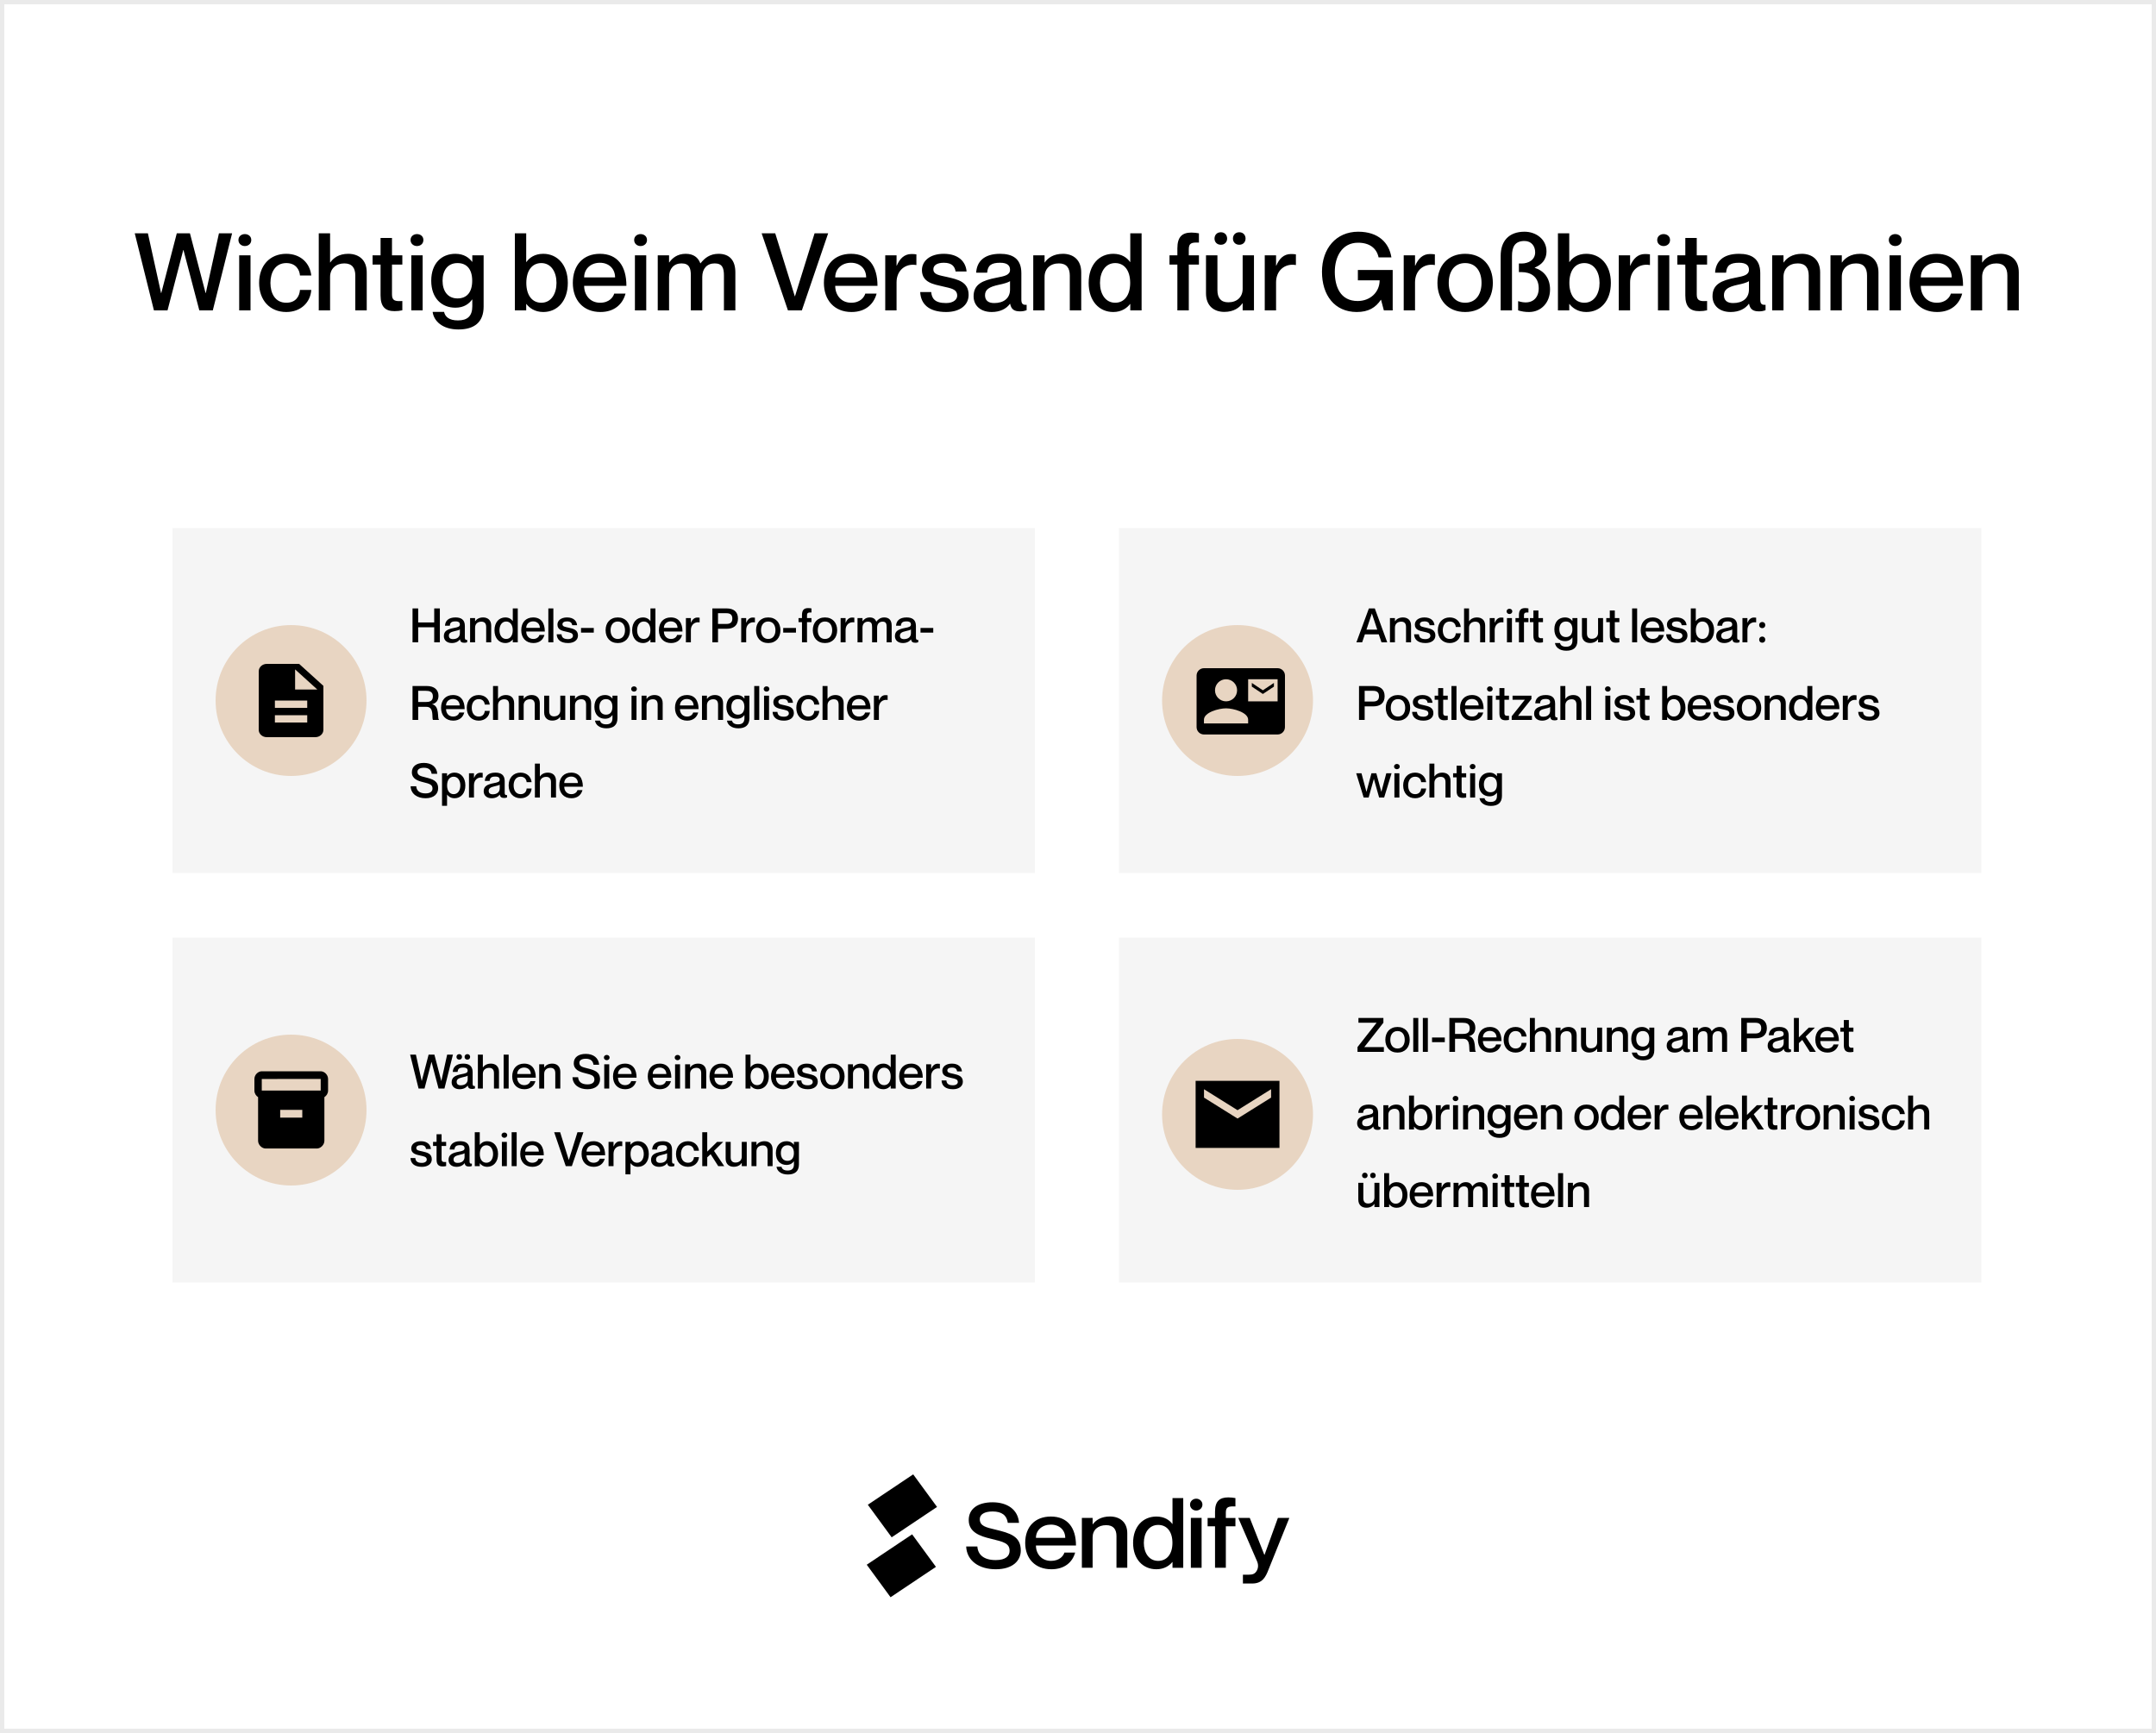 <?xml version="1.0" encoding="UTF-8"?> <svg xmlns="http://www.w3.org/2000/svg" width="1000" height="804" viewBox="0 0 1000 804" fill="none"><rect x="0" y="0" width="1000" height="804" fill="#808080" stroke="none"/><rect x="1" y="1" width="998" height="802" fill="white"></rect><path d="M62.5 108.25H68.6L74.7 135.95H74.8L82 108.25H88.1L95.35 135.95H95.45L101.55 108.25H107.65L98.7 144H92.45L85.1 116H85L77.7 144H71.4L62.5 108.25ZM113.544 114.15C112.094 114.15 110.594 113.15 110.594 111.35C110.594 109.55 112.094 108.6 113.544 108.6C115.094 108.6 116.544 109.55 116.544 111.35C116.544 113.15 115.094 114.15 113.544 114.15ZM110.944 118.45H116.194V144H110.944V118.45ZM139.131 127.8C138.931 125.2 137.281 122.05 132.781 122.05C127.631 122.05 125.431 126.45 125.431 131.25C125.431 136.05 127.581 140.45 132.781 140.45C137.281 140.45 138.931 137.35 139.131 134.5H144.381C143.981 140.4 139.431 144.75 132.781 144.75C125.131 144.75 120.181 139.25 120.181 131.25C120.181 123.25 125.131 117.75 132.731 117.75C139.381 117.75 143.731 122 144.381 127.8H139.131ZM161.5 117.75C166.35 117.75 170.1 120.5 170.1 126.35V144H164.8V127.85C164.8 124.4 163.35 122.2 159.7 122.2C155.85 122.2 153.1 124.65 153.1 128.45V144H147.85V108.25H153.1V121.75H153.2C154.55 119.75 157.2 117.75 161.5 117.75ZM186.612 122.75H181.812V136.6C181.812 139.5 183.212 139.85 186.612 139.65V143.95C185.562 144.2 184.412 144.35 183.012 144.35C178.812 144.35 176.512 142.45 176.512 137.05V122.75H172.812V118.45H176.512V110.4H181.812V118.45H186.612V122.75ZM193.378 114.15C191.928 114.15 190.428 113.15 190.428 111.35C190.428 109.55 191.928 108.6 193.378 108.6C194.928 108.6 196.378 109.55 196.378 111.35C196.378 113.15 194.928 114.15 193.378 114.15ZM190.778 118.45H196.028V144H190.778V118.45ZM219.065 118.45H224.315V142.25C224.315 149.6 219.865 152.85 212.615 152.85C205.265 152.85 201.215 149 200.665 144.7H205.965C206.465 146.95 208.265 148.65 212.415 148.65C216.815 148.65 219.065 146.65 219.065 142.05V138.95H218.965C217.615 140.85 215.265 142.75 211.215 142.75C204.815 142.75 200.015 138.3 200.015 130.25C200.015 122.15 204.815 117.75 211.215 117.75C215.265 117.75 217.615 119.65 218.965 121.45H219.065V118.45ZM212.215 138.45C216.465 138.45 219.015 135.65 219.015 130.25C219.015 124.85 216.465 122.05 212.215 122.05C207.615 122.05 205.265 125.5 205.265 130.25C205.265 134.95 207.615 138.45 212.215 138.45ZM251.966 117.75C258.516 117.75 263.366 122.85 263.366 131.25C263.366 139.65 258.516 144.75 251.966 144.75C248.016 144.75 245.516 142.8 244.166 141.05H244.066V144H238.816V108.25H244.066V121.55H244.166C245.516 119.6 248.016 117.75 251.966 117.75ZM251.066 140.45C255.666 140.45 258.116 136.25 258.116 131.25C258.116 126.25 255.666 122.05 251.066 122.05C246.766 122.05 244.116 125.55 244.116 131.25C244.116 136.9 246.766 140.45 251.066 140.45ZM278.339 140.45C282.689 140.45 284.439 137.75 284.889 136.2H290.139C288.839 141.05 285.039 144.75 278.489 144.75C270.539 144.75 265.689 139.25 265.689 131.25C265.689 122.95 270.539 117.75 278.239 117.75C286.489 117.75 290.539 123.5 290.539 132.6H270.939C270.939 136.9 273.689 140.45 278.339 140.45ZM278.239 121.9C273.989 121.9 270.939 124.75 270.939 128.7H285.289C285.289 124.75 282.489 121.9 278.239 121.9ZM297.089 114.15C295.639 114.15 294.139 113.15 294.139 111.35C294.139 109.55 295.639 108.6 297.089 108.6C298.639 108.6 300.089 109.55 300.089 111.35C300.089 113.15 298.639 114.15 297.089 114.15ZM294.489 118.45H299.739V144H294.489V118.45ZM333.276 117.75C338.426 117.75 341.076 120.85 341.076 126.35V144H335.776V127.85C335.776 124.4 335.076 122.2 331.476 122.2C327.926 122.2 325.726 124.65 325.726 128.45V144H320.426V127.85C320.426 124.4 319.726 122.2 316.076 122.2C312.576 122.2 310.326 124.65 310.326 128.45V144H305.076V118.45H310.326V121.75H310.426C311.776 119.75 314.176 117.75 318.026 117.75C321.626 117.75 323.776 119.4 324.826 122.15H324.926C326.826 119.7 329.326 117.75 333.276 117.75ZM353.267 108.25H359.567L368.667 137.5H368.717L377.817 108.25H384.117L371.917 144H365.467L353.267 108.25ZM394.794 140.45C399.144 140.45 400.894 137.75 401.344 136.2H406.594C405.294 141.05 401.494 144.75 394.944 144.75C386.994 144.75 382.144 139.25 382.144 131.25C382.144 122.95 386.994 117.75 394.694 117.75C402.944 117.75 406.994 123.5 406.994 132.6H387.394C387.394 136.9 390.144 140.45 394.794 140.45ZM394.694 121.9C390.444 121.9 387.394 124.75 387.394 128.7H401.744C401.744 124.75 398.944 121.9 394.694 121.9ZM422.744 117.85C423.644 117.85 424.294 117.9 425.044 118V122.95H424.944C419.894 122.1 415.844 125.5 415.844 130.95V144H410.594V118.45H415.844V123.25H415.944C417.294 120.05 419.394 117.85 422.744 117.85ZM439.466 128.55C444.166 129.65 449.266 130.7 449.266 136.8C449.266 141.7 445.066 144.75 438.866 144.75C430.616 144.75 427.066 140.9 426.816 135.5H431.916C432.166 138.25 433.366 140.6 438.766 140.6C442.416 140.6 443.966 138.8 443.966 137.2C443.966 134 440.916 133.75 437.166 132.85C433.116 131.9 427.616 131.1 427.616 125.3C427.616 121.1 431.316 117.75 437.716 117.75C444.666 117.75 447.966 121.5 448.316 125.95H443.216C442.866 123.95 441.866 121.9 437.766 121.9C434.616 121.9 432.916 123.1 432.916 124.9C432.916 127.5 435.766 127.7 439.466 128.55ZM468.475 125.15C468.475 123.3 467.375 121.9 463.875 121.9C459.675 121.9 458.125 123.2 457.875 126.5H452.775C453.025 121.6 456.175 117.75 463.875 117.75C469.525 117.75 473.725 119.9 473.725 126.7V138.85C473.725 140.65 474.125 141.6 476.175 141.4V143.9C474.975 144.35 474.125 144.45 473.125 144.45C470.325 144.45 469.025 143.45 468.525 140.95H468.425C466.825 143.2 463.925 144.75 459.975 144.75C454.775 144.75 451.575 141.75 451.575 137.45C451.575 131.85 455.725 130.1 462.125 128.85C466.075 128.1 468.475 127.6 468.475 125.15ZM461.125 140.6C465.475 140.6 468.475 138.45 468.475 134.3V130.45C467.625 131.05 465.575 131.65 463.125 132.15C458.775 133.1 456.875 134.35 456.875 136.95C456.875 139.3 458.275 140.6 461.125 140.6ZM492.996 117.75C497.746 117.75 501.496 120.5 501.496 126.35V144H496.196V127.85C496.196 124.4 494.746 122.2 491.146 122.2C487.096 122.2 484.496 124.65 484.496 128.45V144H479.246V118.45H484.496V121.75H484.596C485.946 119.75 488.596 117.75 492.996 117.75ZM524.247 108.25H529.497V144H524.247V141.05H524.147C522.797 142.8 520.297 144.75 516.347 144.75C509.797 144.75 504.947 139.65 504.947 131.25C504.947 122.85 509.797 117.75 516.347 117.75C520.297 117.75 522.797 119.6 524.147 121.55H524.247V108.25ZM517.247 140.45C521.547 140.45 524.197 136.9 524.197 131.25C524.197 125.55 521.547 122.05 517.247 122.05C512.647 122.05 510.197 126.25 510.197 131.25C510.197 136.25 512.647 140.45 517.247 140.45ZM556.091 112.55C552.691 112.4 551.391 112.75 551.391 115.65V118.45H556.091V122.75H551.391V144H546.091V122.75H542.441V118.45H546.091V115.2C546.091 109.8 548.391 107.9 552.591 107.9C553.891 107.9 555.041 108.05 556.091 108.25V112.55ZM566.268 113.55C564.368 113.55 563.318 112.2 563.318 110.7C563.318 109.1 564.368 107.75 566.268 107.75C568.118 107.75 569.168 109.1 569.168 110.7C569.168 112.2 568.118 113.55 566.268 113.55ZM574.818 113.55C572.918 113.55 571.868 112.2 571.868 110.7C571.868 109.1 572.918 107.75 574.818 107.75C576.668 107.75 577.718 109.1 577.718 110.7C577.718 112.2 576.668 113.55 574.818 113.55ZM576.368 118.45H581.618V144H576.368V140.7H576.268C574.918 142.7 572.268 144.7 567.868 144.7C563.118 144.7 559.368 141.95 559.368 136.1V118.45H564.668V134.6C564.668 138.05 566.118 140.25 569.718 140.25C573.768 140.25 576.368 137.8 576.368 134V118.45ZM598.769 117.85C599.669 117.85 600.319 117.9 601.069 118V122.95H600.969C595.919 122.1 591.869 125.5 591.869 130.95V144H586.619V118.45H591.869V123.25H591.969C593.319 120.05 595.419 117.85 598.769 117.85ZM639.413 119.4C638.513 115.15 635.213 112.6 629.913 112.6C622.263 112.6 619.113 119.4 619.113 126.1C619.113 132.85 621.563 139.65 629.713 139.65C635.363 139.65 639.863 135.75 639.913 130.05H629.813V125.25H645.963V144H641.863L640.563 139.1H640.463C638.063 142.7 634.713 144.75 629.313 144.75C618.963 144.75 613.163 136.9 613.163 126.1C613.163 115.35 619.663 107.5 629.963 107.5C639.263 107.5 644.263 112.55 645.363 119.4H639.413ZM663.222 117.85C664.122 117.85 664.772 117.9 665.522 118V122.95H665.422C660.372 122.1 656.322 125.5 656.322 130.95V144H651.072V118.45H656.322V123.25H656.422C657.772 120.05 659.872 117.85 663.222 117.85ZM679.564 144.75C671.564 144.75 666.714 139.2 666.714 131.25C666.714 123.3 671.564 117.75 679.564 117.75C687.564 117.75 692.414 123.3 692.414 131.25C692.414 139.2 687.564 144.75 679.564 144.75ZM679.564 140.45C684.564 140.45 687.164 136.5 687.164 131.25C687.164 125.95 684.564 122.05 679.564 122.05C674.564 122.05 671.964 125.95 671.964 131.25C671.964 136.5 674.564 140.45 679.564 140.45ZM701.293 118.7V144H696.043V118.7C696.043 111.95 699.743 107.5 707.093 107.5C712.593 107.5 717.293 111.15 717.293 116.55C717.293 120.85 714.743 122.9 711.843 124.15V124.25C716.143 125.6 718.943 129.05 718.943 134.3C718.943 140.45 714.743 144.75 709.243 144.75C707.193 144.75 705.893 144.5 704.143 144V139.7C710.593 141.75 713.693 138.25 713.693 133.8C713.693 128.05 709.543 126.25 705.893 126.25H704.493V122.25H705.743C708.893 122.25 712.043 120.6 712.043 117.05C712.043 114.3 710.393 111.8 707.093 111.8C702.643 111.8 701.293 114.55 701.293 118.7ZM735.755 117.75C742.305 117.75 747.155 122.85 747.155 131.25C747.155 139.65 742.305 144.75 735.755 144.75C731.805 144.75 729.305 142.8 727.955 141.05H727.855V144H722.605V108.25H727.855V121.55H727.955C729.305 119.6 731.805 117.75 735.755 117.75ZM734.855 140.45C739.455 140.45 741.905 136.25 741.905 131.25C741.905 126.25 739.455 122.05 734.855 122.05C730.555 122.05 727.905 125.55 727.905 131.25C727.905 136.9 730.555 140.45 734.855 140.45ZM762.978 117.85C763.878 117.85 764.528 117.9 765.278 118V122.95H765.178C760.128 122.1 756.078 125.5 756.078 130.95V144H750.828V118.45H756.078V123.25H756.178C757.528 120.05 759.628 117.85 762.978 117.85ZM771.6 114.15C770.15 114.15 768.65 113.15 768.65 111.35C768.65 109.55 770.15 108.6 771.6 108.6C773.15 108.6 774.6 109.55 774.6 111.35C774.6 113.15 773.15 114.15 771.6 114.15ZM769 118.45H774.25V144H769V118.45ZM791.788 122.75H786.988V136.6C786.988 139.5 788.388 139.85 791.788 139.65V143.95C790.738 144.2 789.588 144.35 788.188 144.35C783.988 144.35 781.688 142.45 781.688 137.05V122.75H777.988V118.45H781.688V110.4H786.988V118.45H791.788V122.75ZM811.2 125.15C811.2 123.3 810.1 121.9 806.6 121.9C802.4 121.9 800.85 123.2 800.6 126.5H795.5C795.75 121.6 798.9 117.75 806.6 117.75C812.25 117.75 816.45 119.9 816.45 126.7V138.85C816.45 140.65 816.85 141.6 818.9 141.4V143.9C817.7 144.35 816.85 144.45 815.85 144.45C813.05 144.45 811.75 143.45 811.25 140.95H811.15C809.55 143.2 806.65 144.75 802.7 144.75C797.5 144.75 794.3 141.75 794.3 137.45C794.3 131.85 798.45 130.1 804.85 128.85C808.8 128.1 811.2 127.6 811.2 125.15ZM803.85 140.6C808.2 140.6 811.2 138.45 811.2 134.3V130.45C810.35 131.05 808.3 131.65 805.85 132.15C801.5 133.1 799.6 134.35 799.6 136.95C799.6 139.3 801 140.6 803.85 140.6ZM835.721 117.75C840.471 117.75 844.221 120.5 844.221 126.35V144H838.921V127.85C838.921 124.4 837.471 122.2 833.871 122.2C829.821 122.2 827.221 124.65 827.221 128.45V144H821.971V118.45H827.221V121.75H827.321C828.671 119.75 831.321 117.75 835.721 117.75ZM862.771 117.75C867.521 117.75 871.271 120.5 871.271 126.35V144H865.971V127.85C865.971 124.4 864.521 122.2 860.921 122.2C856.871 122.2 854.271 124.65 854.271 128.45V144H849.021V118.45H854.271V121.75H854.371C855.721 119.75 858.371 117.75 862.771 117.75ZM879.022 114.15C877.572 114.15 876.072 113.15 876.072 111.35C876.072 109.55 877.572 108.6 879.022 108.6C880.572 108.6 882.022 109.55 882.022 111.35C882.022 113.15 880.572 114.15 879.022 114.15ZM876.422 118.45H881.672V144H876.422V118.45ZM898.31 140.45C902.66 140.45 904.41 137.75 904.86 136.2H910.11C908.81 141.05 905.01 144.75 898.46 144.75C890.51 144.75 885.66 139.25 885.66 131.25C885.66 122.95 890.51 117.75 898.21 117.75C906.46 117.75 910.51 123.5 910.51 132.6H890.91C890.91 136.9 893.66 140.45 898.31 140.45ZM898.21 121.9C893.96 121.9 890.91 124.75 890.91 128.7H905.26C905.26 124.75 902.46 121.9 898.21 121.9ZM927.859 117.75C932.609 117.75 936.359 120.5 936.359 126.35V144H931.059V127.85C931.059 124.4 929.609 122.2 926.009 122.2C921.959 122.2 919.359 124.65 919.359 128.45V144H914.109V118.45H919.359V121.75H919.459C920.809 119.75 923.459 117.75 927.859 117.75Z" fill="black"></path><g clip-path="url(#clip0_446_469)"><path d="M423.558 684.009L402.513 698.102L413.573 713.21L434.619 699.116L423.558 684.009Z" fill="black"></path><path d="M423.061 711.833L402.015 725.927L413.059 741.011L434.104 726.918L423.061 711.833Z" fill="black"></path><path d="M588.359 728.205C586.994 731.78 585.422 734.645 580.794 734.645H576.492V730.56H577.679C579.785 730.56 581.328 730.701 582.426 729.425C583.316 728.375 583.998 726.559 583.078 724.403L574.327 704.202H579.667L586.43 721.339H586.519L592.72 704.202H598.03L588.359 728.205Z" fill="black"></path><path d="M493.696 720.288H498.68C497.464 724.686 493.845 728.034 487.644 728.034C480.109 728.034 475.511 723.041 475.511 715.806C475.511 708.287 480.109 703.577 487.407 703.577C495.209 703.577 499.066 708.798 499.066 717.026H480.495C480.495 720.913 483.106 724.147 487.496 724.147C491.62 724.119 493.281 721.679 493.696 720.288ZM480.495 713.479H494.082C494.082 709.904 491.442 707.322 487.407 707.322C483.373 707.322 480.495 709.904 480.495 713.479Z" fill="black"></path><path d="M522.857 711.351V727.325H517.844V712.685C517.844 709.564 516.479 707.578 513.068 707.578C509.241 707.578 506.778 709.791 506.778 713.252V727.325H501.795V704.201H506.778V707.18H506.867C508.143 705.365 510.665 703.549 514.818 703.549C519.327 703.577 522.857 706.074 522.857 711.351Z" fill="black"></path><path d="M548.814 695.008V727.353H543.831V724.686H543.742C542.466 726.274 540.093 728.033 536.355 728.033C530.155 728.033 525.557 723.409 525.557 715.805C525.557 708.201 530.155 703.576 536.355 703.576C540.093 703.576 542.466 705.25 543.742 707.01H543.831V695.008H548.814ZM543.801 715.805C543.801 710.641 541.279 707.464 537.215 707.464C532.854 707.464 530.54 711.265 530.54 715.805C530.54 720.345 532.854 724.146 537.215 724.146C541.279 724.118 543.801 720.912 543.801 715.805Z" fill="black"></path><path d="M557.329 704.202H552.345V727.353H557.329V704.202Z" fill="black"></path><path d="M554.837 700.796C556.426 700.796 557.714 699.564 557.714 698.044C557.714 696.524 556.426 695.292 554.837 695.292C553.247 695.292 551.959 696.524 551.959 698.044C551.959 699.564 553.247 700.796 554.837 700.796Z" fill="black"></path><path d="M473.464 719.324C473.464 724.062 469.726 728.034 461.865 728.034C454.241 728.034 448.456 724.232 448.13 717.48H453.321C453.588 721.282 456.288 723.779 461.865 723.779C466.493 723.779 468.273 721.821 468.273 719.523C468.273 715.976 465.603 715.324 459.462 713.848C454.597 712.685 449.317 710.897 449.317 705.223C449.317 699.946 453.588 696.967 460.382 696.967C467.234 696.967 472.189 700.371 472.634 706.5H467.442C466.967 703.038 464.683 701.223 460.382 701.223C456.674 701.223 454.449 702.556 454.449 704.769C454.449 708.032 457.356 708.599 461.717 709.649C468.391 711.266 473.464 712.657 473.464 719.324Z" fill="black"></path><path d="M568.572 701.705V704.23H573.021V708.117H568.572V727.325H563.558V708.117H560.117V704.23H563.558V701.308C563.558 696.428 565.724 694.697 569.699 694.697C570.915 694.697 572.013 694.839 573.021 695.009V698.896C569.818 698.754 568.572 699.066 568.572 701.705Z" fill="black"></path></g><rect x="80" y="245" width="400" height="160" fill="#F5F5F5"></rect><circle cx="135" cy="325" r="35" fill="#E8D5C2"></circle><rect x="519" y="245" width="400" height="160" fill="#F5F5F5"></rect><circle cx="574" cy="325" r="35" fill="#E8D5C2"></circle><path d="M639.494 294.282H633.07L631.794 298H629.132L634.918 282.27H637.668L643.432 298H640.77L639.494 294.282ZM633.796 292.104H638.79L636.326 284.668H636.282L633.796 292.104ZM650.738 286.45C652.828 286.45 654.478 287.66 654.478 290.234V298H652.146V290.894C652.146 289.376 651.508 288.408 649.924 288.408C648.142 288.408 646.998 289.486 646.998 291.158V298H644.688V286.758H646.998V288.21H647.042C647.636 287.33 648.802 286.45 650.738 286.45ZM661.452 291.202C663.52 291.686 665.764 292.148 665.764 294.832C665.764 296.988 663.916 298.33 661.188 298.33C657.558 298.33 655.996 296.636 655.886 294.26H658.13C658.24 295.47 658.768 296.504 661.144 296.504C662.75 296.504 663.432 295.712 663.432 295.008C663.432 293.6 662.09 293.49 660.44 293.094C658.658 292.676 656.238 292.324 656.238 289.772C656.238 287.924 657.866 286.45 660.682 286.45C663.74 286.45 665.192 288.1 665.346 290.058H663.102C662.948 289.178 662.508 288.276 660.704 288.276C659.318 288.276 658.57 288.804 658.57 289.596C658.57 290.74 659.824 290.828 661.452 291.202ZM675.227 290.872C675.139 289.728 674.413 288.342 672.433 288.342C670.167 288.342 669.199 290.278 669.199 292.39C669.199 294.502 670.145 296.438 672.433 296.438C674.413 296.438 675.139 295.074 675.227 293.82H677.537C677.361 296.416 675.359 298.33 672.433 298.33C669.067 298.33 666.889 295.91 666.889 292.39C666.889 288.87 669.067 286.45 672.411 286.45C675.337 286.45 677.251 288.32 677.537 290.872H675.227ZM685.069 286.45C687.203 286.45 688.853 287.66 688.853 290.234V298H686.521V290.894C686.521 289.376 685.883 288.408 684.277 288.408C682.583 288.408 681.373 289.486 681.373 291.158V298H679.063V282.27H681.373V288.21H681.417C682.011 287.33 683.177 286.45 685.069 286.45ZM696.311 286.494C696.707 286.494 696.993 286.516 697.323 286.56V288.738H697.279C695.057 288.364 693.275 289.86 693.275 292.258V298H690.965V286.758H693.275V288.87H693.319C693.913 287.462 694.837 286.494 696.311 286.494ZM700.105 284.866C699.467 284.866 698.807 284.426 698.807 283.634C698.807 282.842 699.467 282.424 700.105 282.424C700.787 282.424 701.425 282.842 701.425 283.634C701.425 284.426 700.787 284.866 700.105 284.866ZM698.961 286.758H701.271V298H698.961V286.758ZM708.922 284.162C707.426 284.096 706.854 284.25 706.854 285.526V286.758H708.922V288.65H706.854V298H704.522V288.65H702.916V286.758H704.522V285.328C704.522 282.952 705.534 282.116 707.382 282.116C707.954 282.116 708.46 282.182 708.922 282.27V284.162ZM715.669 288.65H713.557V294.744C713.557 296.02 714.173 296.174 715.669 296.086V297.978C715.207 298.088 714.701 298.154 714.085 298.154C712.237 298.154 711.225 297.318 711.225 294.942V288.65H709.597V286.758H711.225V283.216H713.557V286.758H715.669V288.65ZM729.326 286.758H731.636V297.23C731.636 300.464 729.678 301.894 726.488 301.894C723.254 301.894 721.472 300.2 721.23 298.308H723.562C723.782 299.298 724.574 300.046 726.4 300.046C728.336 300.046 729.326 299.166 729.326 297.142V295.778H729.282C728.688 296.614 727.654 297.45 725.872 297.45C723.056 297.45 720.944 295.492 720.944 291.95C720.944 288.386 723.056 286.45 725.872 286.45C727.654 286.45 728.688 287.286 729.282 288.078H729.326V286.758ZM726.312 295.558C728.182 295.558 729.304 294.326 729.304 291.95C729.304 289.574 728.182 288.342 726.312 288.342C724.288 288.342 723.254 289.86 723.254 291.95C723.254 294.018 724.288 295.558 726.312 295.558ZM741.219 286.758H743.529V298H741.219V296.548H741.175C740.581 297.428 739.415 298.308 737.479 298.308C735.389 298.308 733.739 297.098 733.739 294.524V286.758H736.071V293.864C736.071 295.382 736.709 296.35 738.293 296.35C740.075 296.35 741.219 295.272 741.219 293.6V286.758ZM751.097 288.65H748.985V294.744C748.985 296.02 749.601 296.174 751.097 296.086V297.978C750.635 298.088 750.129 298.154 749.513 298.154C747.665 298.154 746.653 297.318 746.653 294.942V288.65H745.025V286.758H746.653V283.216H748.985V286.758H751.097V288.65ZM757.009 282.27H759.341V298H757.009V282.27ZM766.556 296.438C768.47 296.438 769.24 295.25 769.438 294.568H771.748C771.176 296.702 769.504 298.33 766.622 298.33C763.124 298.33 760.99 295.91 760.99 292.39C760.99 288.738 763.124 286.45 766.512 286.45C770.142 286.45 771.924 288.98 771.924 292.984H763.3C763.3 294.876 764.51 296.438 766.556 296.438ZM766.512 288.276C764.642 288.276 763.3 289.53 763.3 291.268H769.614C769.614 289.53 768.382 288.276 766.512 288.276ZM778.37 291.202C780.438 291.686 782.682 292.148 782.682 294.832C782.682 296.988 780.834 298.33 778.106 298.33C774.476 298.33 772.914 296.636 772.804 294.26H775.048C775.158 295.47 775.686 296.504 778.062 296.504C779.668 296.504 780.35 295.712 780.35 295.008C780.35 293.6 779.008 293.49 777.358 293.094C775.576 292.676 773.156 292.324 773.156 289.772C773.156 287.924 774.784 286.45 777.6 286.45C780.658 286.45 782.11 288.1 782.264 290.058H780.02C779.866 289.178 779.426 288.276 777.622 288.276C776.236 288.276 775.488 288.804 775.488 289.596C775.488 290.74 776.742 290.828 778.37 291.202ZM790.015 286.45C792.897 286.45 795.031 288.694 795.031 292.39C795.031 296.086 792.897 298.33 790.015 298.33C788.277 298.33 787.177 297.472 786.583 296.702H786.539V298H784.229V282.27H786.539V288.122H786.583C787.177 287.264 788.277 286.45 790.015 286.45ZM789.619 296.438C791.643 296.438 792.721 294.59 792.721 292.39C792.721 290.19 791.643 288.342 789.619 288.342C787.727 288.342 786.561 289.882 786.561 292.39C786.561 294.876 787.727 296.438 789.619 296.438ZM803.445 289.706C803.445 288.892 802.961 288.276 801.421 288.276C799.573 288.276 798.891 288.848 798.781 290.3H796.537C796.647 288.144 798.033 286.45 801.421 286.45C803.907 286.45 805.755 287.396 805.755 290.388V295.734C805.755 296.526 805.931 296.944 806.833 296.856V297.956C806.305 298.154 805.931 298.198 805.491 298.198C804.259 298.198 803.687 297.758 803.467 296.658H803.423C802.719 297.648 801.443 298.33 799.705 298.33C797.417 298.33 796.009 297.01 796.009 295.118C796.009 292.654 797.835 291.884 800.651 291.334C802.389 291.004 803.445 290.784 803.445 289.706ZM800.211 296.504C802.125 296.504 803.445 295.558 803.445 293.732V292.038C803.071 292.302 802.169 292.566 801.091 292.786C799.177 293.204 798.341 293.754 798.341 294.898C798.341 295.932 798.957 296.504 800.211 296.504ZM813.53 286.494C813.926 286.494 814.212 286.516 814.542 286.56V288.738H814.498C812.276 288.364 810.494 289.86 810.494 292.258V298H808.184V286.758H810.494V288.87H810.538C811.132 287.462 812.056 286.494 813.53 286.494ZM817.366 291.422C816.552 291.422 815.936 290.872 815.936 289.992C815.936 289.134 816.552 288.562 817.366 288.562C818.158 288.562 818.774 289.134 818.774 289.992C818.774 290.872 818.158 291.422 817.366 291.422ZM817.366 298.176C816.552 298.176 815.936 297.626 815.936 296.746C815.936 295.888 816.552 295.316 817.366 295.316C818.158 295.316 818.774 295.888 818.774 296.746C818.774 297.626 818.158 298.176 817.366 298.176ZM630.342 334V318.27H637.03C640.044 318.27 642.222 319.678 642.222 322.978C642.222 326.278 640.044 327.708 637.03 327.708H632.96V334H630.342ZM632.96 320.492V325.464H636.92C638.68 325.464 639.604 324.716 639.604 322.978C639.604 321.262 638.68 320.492 636.92 320.492H632.96ZM648.416 334.33C644.896 334.33 642.762 331.888 642.762 328.39C642.762 324.892 644.896 322.45 648.416 322.45C651.936 322.45 654.07 324.892 654.07 328.39C654.07 331.888 651.936 334.33 648.416 334.33ZM648.416 332.438C650.616 332.438 651.76 330.7 651.76 328.39C651.76 326.058 650.616 324.342 648.416 324.342C646.216 324.342 645.072 326.058 645.072 328.39C645.072 330.7 646.216 332.438 648.416 332.438ZM660.528 327.202C662.596 327.686 664.84 328.148 664.84 330.832C664.84 332.988 662.992 334.33 660.264 334.33C656.634 334.33 655.072 332.636 654.962 330.26H657.206C657.316 331.47 657.844 332.504 660.22 332.504C661.826 332.504 662.508 331.712 662.508 331.008C662.508 329.6 661.166 329.49 659.516 329.094C657.734 328.676 655.314 328.324 655.314 325.772C655.314 323.924 656.942 322.45 659.758 322.45C662.816 322.45 664.268 324.1 664.422 326.058H662.178C662.024 325.178 661.584 324.276 659.78 324.276C658.394 324.276 657.646 324.804 657.646 325.596C657.646 326.74 658.9 326.828 660.528 327.202ZM671.497 324.65H669.385V330.744C669.385 332.02 670.001 332.174 671.497 332.086V333.978C671.035 334.088 670.529 334.154 669.913 334.154C668.065 334.154 667.053 333.318 667.053 330.942V324.65H665.425V322.758H667.053V319.216H669.385V322.758H671.497V324.65ZM673.22 318.27H675.552V334H673.22V318.27ZM682.767 332.438C684.681 332.438 685.451 331.25 685.649 330.568H687.959C687.387 332.702 685.715 334.33 682.833 334.33C679.335 334.33 677.201 331.91 677.201 328.39C677.201 324.738 679.335 322.45 682.723 322.45C686.353 322.45 688.135 324.98 688.135 328.984H679.511C679.511 330.876 680.721 332.438 682.767 332.438ZM682.723 324.276C680.853 324.276 679.511 325.53 679.511 327.268H685.825C685.825 325.53 684.593 324.276 682.723 324.276ZM691.017 320.866C690.379 320.866 689.719 320.426 689.719 319.634C689.719 318.842 690.379 318.424 691.017 318.424C691.699 318.424 692.337 318.842 692.337 319.634C692.337 320.426 691.699 320.866 691.017 320.866ZM689.873 322.758H692.183V334H689.873V322.758ZM699.9 324.65H697.788V330.744C697.788 332.02 698.404 332.174 699.9 332.086V333.978C699.438 334.088 698.932 334.154 698.316 334.154C696.468 334.154 695.456 333.318 695.456 330.942V324.65H693.828V322.758H695.456V319.216H697.788V322.758H699.9V324.65ZM701.161 332.284L707.211 324.694V324.65H701.557V322.758H710.313V324.298L704.131 332.064V332.108H710.555V334H701.161V332.284ZM718.99 325.706C718.99 324.892 718.506 324.276 716.966 324.276C715.118 324.276 714.436 324.848 714.326 326.3H712.082C712.192 324.144 713.578 322.45 716.966 322.45C719.452 322.45 721.3 323.396 721.3 326.388V331.734C721.3 332.526 721.476 332.944 722.378 332.856V333.956C721.85 334.154 721.476 334.198 721.036 334.198C719.804 334.198 719.232 333.758 719.012 332.658H718.968C718.264 333.648 716.988 334.33 715.25 334.33C712.962 334.33 711.554 333.01 711.554 331.118C711.554 328.654 713.38 327.884 716.196 327.334C717.934 327.004 718.99 326.784 718.99 325.706ZM715.756 332.504C717.67 332.504 718.99 331.558 718.99 329.732V328.038C718.616 328.302 717.714 328.566 716.636 328.786C714.722 329.204 713.886 329.754 713.886 330.898C713.886 331.932 714.502 332.504 715.756 332.504ZM729.735 322.45C731.869 322.45 733.519 323.66 733.519 326.234V334H731.187V326.894C731.187 325.376 730.549 324.408 728.943 324.408C727.249 324.408 726.039 325.486 726.039 327.158V334H723.729V318.27H726.039V324.21H726.083C726.677 323.33 727.843 322.45 729.735 322.45ZM735.675 318.27H738.007V334H735.675V318.27ZM745.738 320.866C745.1 320.866 744.44 320.426 744.44 319.634C744.44 318.842 745.1 318.424 745.738 318.424C746.42 318.424 747.058 318.842 747.058 319.634C747.058 320.426 746.42 320.866 745.738 320.866ZM744.594 322.758H746.904V334H744.594V322.758ZM754.114 327.202C756.182 327.686 758.426 328.148 758.426 330.832C758.426 332.988 756.578 334.33 753.85 334.33C750.22 334.33 748.658 332.636 748.548 330.26H750.792C750.902 331.47 751.43 332.504 753.806 332.504C755.412 332.504 756.094 331.712 756.094 331.008C756.094 329.6 754.752 329.49 753.102 329.094C751.32 328.676 748.9 328.324 748.9 325.772C748.9 323.924 750.528 322.45 753.344 322.45C756.402 322.45 757.854 324.1 758.008 326.058H755.764C755.61 325.178 755.17 324.276 753.366 324.276C751.98 324.276 751.232 324.804 751.232 325.596C751.232 326.74 752.486 326.828 754.114 327.202ZM765.083 324.65H762.971V330.744C762.971 332.02 763.587 332.174 765.083 332.086V333.978C764.621 334.088 764.115 334.154 763.499 334.154C761.651 334.154 760.639 333.318 760.639 330.942V324.65H759.011V322.758H760.639V319.216H762.971V322.758H765.083V324.65ZM776.738 322.45C779.62 322.45 781.754 324.694 781.754 328.39C781.754 332.086 779.62 334.33 776.738 334.33C775 334.33 773.9 333.472 773.306 332.702H773.262V334H770.952V318.27H773.262V324.122H773.306C773.9 323.264 775 322.45 776.738 322.45ZM776.342 332.438C778.366 332.438 779.444 330.59 779.444 328.39C779.444 326.19 778.366 324.342 776.342 324.342C774.45 324.342 773.284 325.882 773.284 328.39C773.284 330.876 774.45 332.438 776.342 332.438ZM788.342 332.438C790.256 332.438 791.026 331.25 791.224 330.568H793.534C792.962 332.702 791.29 334.33 788.408 334.33C784.91 334.33 782.776 331.91 782.776 328.39C782.776 324.738 784.91 322.45 788.298 322.45C791.928 322.45 793.71 324.98 793.71 328.984H785.086C785.086 330.876 786.296 332.438 788.342 332.438ZM788.298 324.276C786.428 324.276 785.086 325.53 785.086 327.268H791.4C791.4 325.53 790.168 324.276 788.298 324.276ZM800.155 327.202C802.223 327.686 804.467 328.148 804.467 330.832C804.467 332.988 802.619 334.33 799.891 334.33C796.261 334.33 794.699 332.636 794.589 330.26H796.833C796.943 331.47 797.471 332.504 799.847 332.504C801.453 332.504 802.135 331.712 802.135 331.008C802.135 329.6 800.793 329.49 799.143 329.094C797.361 328.676 794.941 328.324 794.941 325.772C794.941 323.924 796.569 322.45 799.385 322.45C802.443 322.45 803.895 324.1 804.049 326.058H801.805C801.651 325.178 801.211 324.276 799.407 324.276C798.021 324.276 797.273 324.804 797.273 325.596C797.273 326.74 798.527 326.828 800.155 327.202ZM811.246 334.33C807.726 334.33 805.592 331.888 805.592 328.39C805.592 324.892 807.726 322.45 811.246 322.45C814.766 322.45 816.9 324.892 816.9 328.39C816.9 331.888 814.766 334.33 811.246 334.33ZM811.246 332.438C813.446 332.438 814.59 330.7 814.59 328.39C814.59 326.058 813.446 324.342 811.246 324.342C809.046 324.342 807.902 326.058 807.902 328.39C807.902 330.7 809.046 332.438 811.246 332.438ZM824.546 322.45C826.636 322.45 828.286 323.66 828.286 326.234V334H825.954V326.894C825.954 325.376 825.316 324.408 823.732 324.408C821.95 324.408 820.806 325.486 820.806 327.158V334H818.496V322.758H820.806V324.21H820.85C821.444 323.33 822.61 322.45 824.546 322.45ZM838.297 318.27H840.607V334H838.297V332.702H838.253C837.659 333.472 836.559 334.33 834.821 334.33C831.939 334.33 829.805 332.086 829.805 328.39C829.805 324.694 831.939 322.45 834.821 322.45C836.559 322.45 837.659 323.264 838.253 324.122H838.297V318.27ZM835.217 332.438C837.109 332.438 838.275 330.876 838.275 328.39C838.275 325.882 837.109 324.342 835.217 324.342C833.193 324.342 832.115 326.19 832.115 328.39C832.115 330.59 833.193 332.438 835.217 332.438ZM847.789 332.438C849.703 332.438 850.473 331.25 850.671 330.568H852.981C852.409 332.702 850.737 334.33 847.855 334.33C844.357 334.33 842.223 331.91 842.223 328.39C842.223 324.738 844.357 322.45 847.745 322.45C851.375 322.45 853.157 324.98 853.157 328.984H844.533C844.533 330.876 845.743 332.438 847.789 332.438ZM847.745 324.276C845.875 324.276 844.533 325.53 844.533 327.268H850.847C850.847 325.53 849.615 324.276 847.745 324.276ZM860.087 322.494C860.483 322.494 860.769 322.516 861.099 322.56V324.738H861.055C858.833 324.364 857.051 325.86 857.051 328.258V334H854.741V322.758H857.051V324.87H857.095C857.689 323.462 858.613 322.494 860.087 322.494ZM867.444 327.202C869.512 327.686 871.756 328.148 871.756 330.832C871.756 332.988 869.908 334.33 867.18 334.33C863.55 334.33 861.988 332.636 861.878 330.26H864.122C864.232 331.47 864.76 332.504 867.136 332.504C868.742 332.504 869.424 331.712 869.424 331.008C869.424 329.6 868.082 329.49 866.432 329.094C864.65 328.676 862.23 328.324 862.23 325.772C862.23 323.924 863.858 322.45 866.674 322.45C869.732 322.45 871.184 324.1 871.338 326.058H869.094C868.94 325.178 868.5 324.276 866.696 324.276C865.31 324.276 864.562 324.804 864.562 325.596C864.562 326.74 865.816 326.828 867.444 327.202ZM629.044 358.758H631.486L633.774 367.294H633.818L636.106 358.758H638.372L640.682 367.294H640.726L642.992 358.758H645.434L642.002 370H639.67L637.25 361.42H637.206L634.808 370H632.498L629.044 358.758ZM647.898 356.866C647.26 356.866 646.6 356.426 646.6 355.634C646.6 354.842 647.26 354.424 647.898 354.424C648.58 354.424 649.218 354.842 649.218 355.634C649.218 356.426 648.58 356.866 647.898 356.866ZM646.754 358.758H649.064V370H646.754V358.758ZM659.157 362.872C659.069 361.728 658.343 360.342 656.363 360.342C654.097 360.342 653.129 362.278 653.129 364.39C653.129 366.502 654.075 368.438 656.363 368.438C658.343 368.438 659.069 367.074 659.157 365.82H661.467C661.291 368.416 659.289 370.33 656.363 370.33C652.997 370.33 650.819 367.91 650.819 364.39C650.819 360.87 652.997 358.45 656.341 358.45C659.267 358.45 661.181 360.32 661.467 362.872H659.157ZM668.999 358.45C671.133 358.45 672.783 359.66 672.783 362.234V370H670.451V362.894C670.451 361.376 669.813 360.408 668.207 360.408C666.513 360.408 665.303 361.486 665.303 363.158V370H662.993V354.27H665.303V360.21H665.347C665.941 359.33 667.107 358.45 668.999 358.45ZM680.048 360.65H677.936V366.744C677.936 368.02 678.552 368.174 680.048 368.086V369.978C679.586 370.088 679.08 370.154 678.464 370.154C676.616 370.154 675.604 369.318 675.604 366.942V360.65H673.976V358.758H675.604V355.216H677.936V358.758H680.048V360.65ZM683.025 356.866C682.387 356.866 681.727 356.426 681.727 355.634C681.727 354.842 682.387 354.424 683.025 354.424C683.707 354.424 684.345 354.842 684.345 355.634C684.345 356.426 683.707 356.866 683.025 356.866ZM681.881 358.758H684.191V370H681.881V358.758ZM694.327 358.758H696.637V369.23C696.637 372.464 694.679 373.894 691.489 373.894C688.255 373.894 686.473 372.2 686.231 370.308H688.563C688.783 371.298 689.575 372.046 691.401 372.046C693.337 372.046 694.327 371.166 694.327 369.142V367.778H694.283C693.689 368.614 692.655 369.45 690.873 369.45C688.057 369.45 685.945 367.492 685.945 363.95C685.945 360.386 688.057 358.45 690.873 358.45C692.655 358.45 693.689 359.286 694.283 360.078H694.327V358.758ZM691.313 367.558C693.183 367.558 694.305 366.326 694.305 363.95C694.305 361.574 693.183 360.342 691.313 360.342C689.289 360.342 688.255 361.86 688.255 363.95C688.255 366.018 689.289 367.558 691.313 367.558Z" fill="black"></path><rect x="80" y="435" width="400" height="160" fill="#F5F5F5"></rect><path d="M190.22 489.27H192.904L195.588 501.458H195.632L198.8 489.27H201.484L204.674 501.458H204.718L207.402 489.27H210.086L206.148 505H203.398L200.164 492.68H200.12L196.908 505H194.136L190.22 489.27ZM211.72 490.348C211.72 489.644 212.182 489.05 213.018 489.05C213.832 489.05 214.294 489.644 214.294 490.348C214.294 491.008 213.832 491.602 213.018 491.602C212.182 491.602 211.72 491.008 211.72 490.348ZM215.482 490.348C215.482 489.644 215.944 489.05 216.78 489.05C217.594 489.05 218.056 489.644 218.056 490.348C218.056 491.008 217.594 491.602 216.78 491.602C215.944 491.602 215.482 491.008 215.482 490.348ZM216.912 496.706C216.912 495.892 216.428 495.276 214.888 495.276C213.04 495.276 212.358 495.848 212.248 497.3H210.004C210.114 495.144 211.5 493.45 214.888 493.45C217.374 493.45 219.222 494.396 219.222 497.388V502.734C219.222 503.526 219.398 503.944 220.3 503.856V504.956C219.772 505.154 219.398 505.198 218.958 505.198C217.726 505.198 217.154 504.758 216.934 503.658H216.89C216.186 504.648 214.91 505.33 213.172 505.33C210.884 505.33 209.476 504.01 209.476 502.118C209.476 499.654 211.302 498.884 214.118 498.334C215.856 498.004 216.912 497.784 216.912 496.706ZM213.678 503.504C215.592 503.504 216.912 502.558 216.912 500.732V499.038C216.538 499.302 215.636 499.566 214.558 499.786C212.644 500.204 211.808 500.754 211.808 501.898C211.808 502.932 212.424 503.504 213.678 503.504ZM227.657 493.45C229.791 493.45 231.441 494.66 231.441 497.234V505H229.109V497.894C229.109 496.376 228.471 495.408 226.865 495.408C225.171 495.408 223.961 496.486 223.961 498.158V505H221.651V489.27H223.961V495.21H224.005C224.599 494.33 225.765 493.45 227.657 493.45ZM233.597 489.27H235.929V505H233.597V489.27ZM243.144 503.438C245.058 503.438 245.828 502.25 246.026 501.568H248.336C247.764 503.702 246.092 505.33 243.21 505.33C239.712 505.33 237.578 502.91 237.578 499.39C237.578 495.738 239.712 493.45 243.1 493.45C246.73 493.45 248.512 495.98 248.512 499.984H239.888C239.888 501.876 241.098 503.438 243.144 503.438ZM243.1 495.276C241.23 495.276 239.888 496.53 239.888 498.268H246.202C246.202 496.53 244.97 495.276 243.1 495.276ZM256.146 493.45C258.236 493.45 259.886 494.66 259.886 497.234V505H257.554V497.894C257.554 496.376 256.916 495.408 255.332 495.408C253.55 495.408 252.406 496.486 252.406 498.158V505H250.096V493.758H252.406V495.21H252.45C253.044 494.33 254.21 493.45 256.146 493.45ZM272.392 495.628C275.758 496.486 278.31 497.212 278.31 500.732C278.31 503.24 276.418 505.33 272.458 505.33C268.608 505.33 265.682 503.328 265.528 499.764H268.146C268.278 501.766 269.642 503.086 272.458 503.086C274.79 503.086 275.692 502.052 275.692 500.842C275.692 498.972 274.35 498.62 271.248 497.85C268.784 497.234 266.122 496.288 266.122 493.296C266.122 490.502 268.278 488.94 271.71 488.94C275.164 488.94 277.672 490.744 277.892 493.978H275.274C275.032 492.152 273.888 491.184 271.71 491.184C269.84 491.184 268.718 491.888 268.718 493.054C268.718 494.77 270.192 495.078 272.392 495.628ZM281.408 491.866C280.77 491.866 280.11 491.426 280.11 490.634C280.11 489.842 280.77 489.424 281.408 489.424C282.09 489.424 282.728 489.842 282.728 490.634C282.728 491.426 282.09 491.866 281.408 491.866ZM280.264 493.758H282.574V505H280.264V493.758ZM289.894 503.438C291.808 503.438 292.578 502.25 292.776 501.568H295.086C294.514 503.702 292.842 505.33 289.96 505.33C286.462 505.33 284.328 502.91 284.328 499.39C284.328 495.738 286.462 493.45 289.85 493.45C293.48 493.45 295.262 495.98 295.262 499.984H286.638C286.638 501.876 287.848 503.438 289.894 503.438ZM289.85 495.276C287.98 495.276 286.638 496.53 286.638 498.268H292.952C292.952 496.53 291.72 495.276 289.85 495.276ZM306.008 503.438C307.922 503.438 308.692 502.25 308.89 501.568H311.2C310.628 503.702 308.956 505.33 306.074 505.33C302.576 505.33 300.442 502.91 300.442 499.39C300.442 495.738 302.576 493.45 305.964 493.45C309.594 493.45 311.376 495.98 311.376 499.984H302.752C302.752 501.876 303.962 503.438 306.008 503.438ZM305.964 495.276C304.094 495.276 302.752 496.53 302.752 498.268H309.066C309.066 496.53 307.834 495.276 305.964 495.276ZM314.257 491.866C313.619 491.866 312.959 491.426 312.959 490.634C312.959 489.842 313.619 489.424 314.257 489.424C314.939 489.424 315.577 489.842 315.577 490.634C315.577 491.426 314.939 491.866 314.257 491.866ZM313.113 493.758H315.423V505H313.113V493.758ZM323.822 493.45C325.912 493.45 327.562 494.66 327.562 497.234V505H325.23V497.894C325.23 496.376 324.592 495.408 323.008 495.408C321.226 495.408 320.082 496.486 320.082 498.158V505H317.772V493.758H320.082V495.21H320.126C320.72 494.33 321.886 493.45 323.822 493.45ZM334.646 503.438C336.56 503.438 337.33 502.25 337.528 501.568H339.838C339.266 503.702 337.594 505.33 334.712 505.33C331.214 505.33 329.08 502.91 329.08 499.39C329.08 495.738 331.214 493.45 334.602 493.45C338.232 493.45 340.014 495.98 340.014 499.984H331.39C331.39 501.876 332.6 503.438 334.646 503.438ZM334.602 495.276C332.732 495.276 331.39 496.53 331.39 498.268H337.704C337.704 496.53 336.472 495.276 334.602 495.276ZM351.574 493.45C354.456 493.45 356.59 495.694 356.59 499.39C356.59 503.086 354.456 505.33 351.574 505.33C349.836 505.33 348.736 504.472 348.142 503.702H348.098V505H345.788V489.27H348.098V495.122H348.142C348.736 494.264 349.836 493.45 351.574 493.45ZM351.178 503.438C353.202 503.438 354.28 501.59 354.28 499.39C354.28 497.19 353.202 495.342 351.178 495.342C349.286 495.342 348.12 496.882 348.12 499.39C348.12 501.876 349.286 503.438 351.178 503.438ZM363.177 503.438C365.091 503.438 365.861 502.25 366.059 501.568H368.369C367.797 503.702 366.125 505.33 363.243 505.33C359.745 505.33 357.611 502.91 357.611 499.39C357.611 495.738 359.745 493.45 363.133 493.45C366.763 493.45 368.545 495.98 368.545 499.984H359.921C359.921 501.876 361.131 503.438 363.177 503.438ZM363.133 495.276C361.263 495.276 359.921 496.53 359.921 498.268H366.235C366.235 496.53 365.003 495.276 363.133 495.276ZM374.991 498.202C377.059 498.686 379.303 499.148 379.303 501.832C379.303 503.988 377.455 505.33 374.727 505.33C371.097 505.33 369.535 503.636 369.425 501.26H371.669C371.779 502.47 372.307 503.504 374.683 503.504C376.289 503.504 376.971 502.712 376.971 502.008C376.971 500.6 375.629 500.49 373.979 500.094C372.197 499.676 369.777 499.324 369.777 496.772C369.777 494.924 371.405 493.45 374.221 493.45C377.279 493.45 378.731 495.1 378.885 497.058H376.641C376.487 496.178 376.047 495.276 374.243 495.276C372.857 495.276 372.109 495.804 372.109 496.596C372.109 497.74 373.363 497.828 374.991 498.202ZM386.082 505.33C382.562 505.33 380.428 502.888 380.428 499.39C380.428 495.892 382.562 493.45 386.082 493.45C389.602 493.45 391.736 495.892 391.736 499.39C391.736 502.888 389.602 505.33 386.082 505.33ZM386.082 503.438C388.282 503.438 389.426 501.7 389.426 499.39C389.426 497.058 388.282 495.342 386.082 495.342C383.882 495.342 382.738 497.058 382.738 499.39C382.738 501.7 383.882 503.438 386.082 503.438ZM399.382 493.45C401.472 493.45 403.122 494.66 403.122 497.234V505H400.79V497.894C400.79 496.376 400.152 495.408 398.568 495.408C396.786 495.408 395.642 496.486 395.642 498.158V505H393.332V493.758H395.642V495.21H395.686C396.28 494.33 397.446 493.45 399.382 493.45ZM413.133 489.27H415.443V505H413.133V503.702H413.089C412.495 504.472 411.395 505.33 409.657 505.33C406.775 505.33 404.641 503.086 404.641 499.39C404.641 495.694 406.775 493.45 409.657 493.45C411.395 493.45 412.495 494.264 413.089 495.122H413.133V489.27ZM410.053 503.438C411.945 503.438 413.111 501.876 413.111 499.39C413.111 496.882 411.945 495.342 410.053 495.342C408.029 495.342 406.951 497.19 406.951 499.39C406.951 501.59 408.029 503.438 410.053 503.438ZM422.625 503.438C424.539 503.438 425.309 502.25 425.507 501.568H427.817C427.245 503.702 425.573 505.33 422.691 505.33C419.193 505.33 417.059 502.91 417.059 499.39C417.059 495.738 419.193 493.45 422.581 493.45C426.211 493.45 427.993 495.98 427.993 499.984H419.369C419.369 501.876 420.579 503.438 422.625 503.438ZM422.581 495.276C420.711 495.276 419.369 496.53 419.369 498.268H425.683C425.683 496.53 424.451 495.276 422.581 495.276ZM434.923 493.494C435.319 493.494 435.605 493.516 435.935 493.56V495.738H435.891C433.669 495.364 431.887 496.86 431.887 499.258V505H429.577V493.758H431.887V495.87H431.931C432.525 494.462 433.449 493.494 434.923 493.494ZM442.28 498.202C444.348 498.686 446.592 499.148 446.592 501.832C446.592 503.988 444.744 505.33 442.016 505.33C438.386 505.33 436.824 503.636 436.714 501.26H438.958C439.068 502.47 439.596 503.504 441.972 503.504C443.578 503.504 444.26 502.712 444.26 502.008C444.26 500.6 442.918 500.49 441.268 500.094C439.486 499.676 437.066 499.324 437.066 496.772C437.066 494.924 438.694 493.45 441.51 493.45C444.568 493.45 446.02 495.1 446.174 497.058H443.93C443.776 496.178 443.336 495.276 441.532 495.276C440.146 495.276 439.398 495.804 439.398 496.596C439.398 497.74 440.652 497.828 442.28 498.202ZM195.962 534.202C198.03 534.686 200.274 535.148 200.274 537.832C200.274 539.988 198.426 541.33 195.698 541.33C192.068 541.33 190.506 539.636 190.396 537.26H192.64C192.75 538.47 193.278 539.504 195.654 539.504C197.26 539.504 197.942 538.712 197.942 538.008C197.942 536.6 196.6 536.49 194.95 536.094C193.168 535.676 190.748 535.324 190.748 532.772C190.748 530.924 192.376 529.45 195.192 529.45C198.25 529.45 199.702 531.1 199.856 533.058H197.612C197.458 532.178 197.018 531.276 195.214 531.276C193.828 531.276 193.08 531.804 193.08 532.596C193.08 533.74 194.334 533.828 195.962 534.202ZM206.931 531.65H204.819V537.744C204.819 539.02 205.435 539.174 206.931 539.086V540.978C206.469 541.088 205.963 541.154 205.347 541.154C203.499 541.154 202.487 540.318 202.487 537.942V531.65H200.859V529.758H202.487V526.216H204.819V529.758H206.931V531.65ZM215.472 532.706C215.472 531.892 214.988 531.276 213.448 531.276C211.6 531.276 210.918 531.848 210.808 533.3H208.564C208.674 531.144 210.06 529.45 213.448 529.45C215.934 529.45 217.782 530.396 217.782 533.388V538.734C217.782 539.526 217.958 539.944 218.86 539.856V540.956C218.332 541.154 217.958 541.198 217.518 541.198C216.286 541.198 215.714 540.758 215.494 539.658H215.45C214.746 540.648 213.47 541.33 211.732 541.33C209.444 541.33 208.036 540.01 208.036 538.118C208.036 535.654 209.862 534.884 212.678 534.334C214.416 534.004 215.472 533.784 215.472 532.706ZM212.238 539.504C214.152 539.504 215.472 538.558 215.472 536.732V535.038C215.098 535.302 214.196 535.566 213.118 535.786C211.204 536.204 210.368 536.754 210.368 537.898C210.368 538.932 210.984 539.504 212.238 539.504ZM225.997 529.45C228.879 529.45 231.013 531.694 231.013 535.39C231.013 539.086 228.879 541.33 225.997 541.33C224.259 541.33 223.159 540.472 222.565 539.702H222.521V541H220.211V525.27H222.521V531.122H222.565C223.159 530.264 224.259 529.45 225.997 529.45ZM225.601 539.438C227.625 539.438 228.703 537.59 228.703 535.39C228.703 533.19 227.625 531.342 225.601 531.342C223.709 531.342 222.543 532.882 222.543 535.39C222.543 537.876 223.709 539.438 225.601 539.438ZM233.927 527.866C233.289 527.866 232.629 527.426 232.629 526.634C232.629 525.842 233.289 525.424 233.927 525.424C234.609 525.424 235.247 525.842 235.247 526.634C235.247 527.426 234.609 527.866 233.927 527.866ZM232.783 529.758H235.093V541H232.783V529.758ZM237.314 525.27H239.646V541H237.314V525.27ZM246.861 539.438C248.775 539.438 249.545 538.25 249.743 537.568H252.053C251.481 539.702 249.809 541.33 246.927 541.33C243.429 541.33 241.295 538.91 241.295 535.39C241.295 531.738 243.429 529.45 246.817 529.45C250.447 529.45 252.229 531.98 252.229 535.984H243.605C243.605 537.876 244.815 539.438 246.861 539.438ZM246.817 531.276C244.947 531.276 243.605 532.53 243.605 534.268H249.919C249.919 532.53 248.687 531.276 246.817 531.276ZM257.034 525.27H259.806L263.81 538.14H263.832L267.836 525.27H270.608L265.24 541H262.402L257.034 525.27ZM275.306 539.438C277.22 539.438 277.99 538.25 278.188 537.568H280.498C279.926 539.702 278.254 541.33 275.372 541.33C271.874 541.33 269.74 538.91 269.74 535.39C269.74 531.738 271.874 529.45 275.262 529.45C278.892 529.45 280.674 531.98 280.674 535.984H272.05C272.05 537.876 273.26 539.438 275.306 539.438ZM275.262 531.276C273.392 531.276 272.05 532.53 272.05 534.268H278.364C278.364 532.53 277.132 531.276 275.262 531.276ZM287.604 529.494C288 529.494 288.286 529.516 288.616 529.56V531.738H288.572C286.35 531.364 284.568 532.86 284.568 535.258V541H282.258V529.758H284.568V531.87H284.612C285.206 530.462 286.13 529.494 287.604 529.494ZM295.93 529.45C298.79 529.45 300.924 531.694 300.924 535.39C300.924 539.086 298.79 541.33 295.93 541.33C294.17 541.33 293.07 540.494 292.476 539.658H292.432V544.828H290.1V529.758H292.432V531.078H292.476C293.07 530.286 294.17 529.45 295.93 529.45ZM295.49 539.438C297.514 539.438 298.592 537.59 298.592 535.39C298.592 533.19 297.514 531.342 295.49 531.342C293.62 531.342 292.454 532.882 292.454 535.39C292.454 537.876 293.62 539.438 295.49 539.438ZM309.402 532.706C309.402 531.892 308.918 531.276 307.378 531.276C305.53 531.276 304.848 531.848 304.738 533.3H302.494C302.604 531.144 303.99 529.45 307.378 529.45C309.864 529.45 311.712 530.396 311.712 533.388V538.734C311.712 539.526 311.888 539.944 312.79 539.856V540.956C312.262 541.154 311.888 541.198 311.448 541.198C310.216 541.198 309.644 540.758 309.424 539.658H309.38C308.676 540.648 307.4 541.33 305.662 541.33C303.374 541.33 301.966 540.01 301.966 538.118C301.966 535.654 303.792 534.884 306.608 534.334C308.346 534.004 309.402 533.784 309.402 532.706ZM306.168 539.504C308.082 539.504 309.402 538.558 309.402 536.732V535.038C309.028 535.302 308.126 535.566 307.048 535.786C305.134 536.204 304.298 536.754 304.298 537.898C304.298 538.932 304.914 539.504 306.168 539.504ZM321.885 533.872C321.797 532.728 321.071 531.342 319.091 531.342C316.825 531.342 315.857 533.278 315.857 535.39C315.857 537.502 316.803 539.438 319.091 539.438C321.071 539.438 321.797 538.074 321.885 536.82H324.195C324.019 539.416 322.017 541.33 319.091 541.33C315.725 541.33 313.547 538.91 313.547 535.39C313.547 531.87 315.725 529.45 319.069 529.45C321.995 529.45 323.909 531.32 324.195 533.872H321.885ZM325.721 525.27H328.031V534.268L332.607 529.758H335.445L331.177 533.938L335.907 541H333.135L329.593 535.456L328.031 536.93V541H325.721V525.27ZM344.049 529.758H346.359V541H344.049V539.548H344.005C343.411 540.428 342.245 541.308 340.309 541.308C338.219 541.308 336.569 540.098 336.569 537.524V529.758H338.901V536.864C338.901 538.382 339.539 539.35 341.123 539.35C342.905 539.35 344.049 538.272 344.049 536.6V529.758ZM354.609 529.45C356.699 529.45 358.349 530.66 358.349 533.234V541H356.017V533.894C356.017 532.376 355.379 531.408 353.795 531.408C352.013 531.408 350.869 532.486 350.869 534.158V541H348.559V529.758H350.869V531.21H350.913C351.507 530.33 352.673 529.45 354.609 529.45ZM368.249 529.758H370.559V540.23C370.559 543.464 368.601 544.894 365.411 544.894C362.177 544.894 360.395 543.2 360.153 541.308H362.485C362.705 542.298 363.497 543.046 365.323 543.046C367.259 543.046 368.249 542.166 368.249 540.142V538.778H368.205C367.611 539.614 366.577 540.45 364.795 540.45C361.979 540.45 359.867 538.492 359.867 534.95C359.867 531.386 361.979 529.45 364.795 529.45C366.577 529.45 367.611 530.286 368.205 531.078H368.249V529.758ZM365.235 538.558C367.105 538.558 368.227 537.326 368.227 534.95C368.227 532.574 367.105 531.342 365.235 531.342C363.211 531.342 362.177 532.86 362.177 534.95C362.177 537.018 363.211 538.558 365.235 538.558Z" fill="black"></path><circle cx="135" cy="515" r="35" fill="#E8D5C2"></circle><rect x="519" y="435" width="400" height="160" fill="#F5F5F5"></rect><path d="M630.078 472.27H641.65V474.492L632.828 485.734V485.778H641.87V488H629.638V485.778L638.46 474.536V474.492H630.078V472.27ZM648.201 488.33C644.681 488.33 642.547 485.888 642.547 482.39C642.547 478.892 644.681 476.45 648.201 476.45C651.721 476.45 653.855 478.892 653.855 482.39C653.855 485.888 651.721 488.33 648.201 488.33ZM648.201 486.438C650.401 486.438 651.545 484.7 651.545 482.39C651.545 480.058 650.401 478.342 648.201 478.342C646.001 478.342 644.857 480.058 644.857 482.39C644.857 484.7 646.001 486.438 648.201 486.438ZM655.496 472.27H657.828V488H655.496V472.27ZM659.943 472.27H662.275V488H659.943V472.27ZM664.21 481.334H670.128V483.49H664.21V481.334ZM672.258 488V472.27H678.968C682.202 472.27 684.292 473.92 684.292 476.78C684.292 478.98 683.17 480.256 681.366 480.696V480.74C684.996 481.422 683.676 487.582 684.512 487.846V488H681.762C681.036 487.34 682.51 481.928 678.726 481.928H674.876V488H672.258ZM674.876 474.492V479.684H678.418C680.024 479.684 681.696 479.376 681.696 477.088C681.696 474.822 680.024 474.492 678.418 474.492H674.876ZM691.06 486.438C692.974 486.438 693.744 485.25 693.942 484.568H696.252C695.68 486.702 694.008 488.33 691.126 488.33C687.628 488.33 685.494 485.91 685.494 482.39C685.494 478.738 687.628 476.45 691.016 476.45C694.646 476.45 696.428 478.98 696.428 482.984H687.804C687.804 484.876 689.014 486.438 691.06 486.438ZM691.016 478.276C689.146 478.276 687.804 479.53 687.804 481.268H694.118C694.118 479.53 692.886 478.276 691.016 478.276ZM705.756 480.872C705.668 479.728 704.942 478.342 702.962 478.342C700.696 478.342 699.728 480.278 699.728 482.39C699.728 484.502 700.674 486.438 702.962 486.438C704.942 486.438 705.668 485.074 705.756 483.82H708.066C707.89 486.416 705.888 488.33 702.962 488.33C699.596 488.33 697.418 485.91 697.418 482.39C697.418 478.87 699.596 476.45 702.94 476.45C705.866 476.45 707.78 478.32 708.066 480.872H705.756ZM715.598 476.45C717.732 476.45 719.382 477.66 719.382 480.234V488H717.05V480.894C717.05 479.376 716.412 478.408 714.806 478.408C713.112 478.408 711.902 479.486 711.902 481.158V488H709.592V472.27H711.902V478.21H711.946C712.54 477.33 713.706 476.45 715.598 476.45ZM727.545 476.45C729.635 476.45 731.285 477.66 731.285 480.234V488H728.953V480.894C728.953 479.376 728.315 478.408 726.731 478.408C724.949 478.408 723.805 479.486 723.805 481.158V488H721.495V476.758H723.805V478.21H723.849C724.443 477.33 725.609 476.45 727.545 476.45ZM740.789 476.758H743.099V488H740.789V486.548H740.745C740.151 487.428 738.985 488.308 737.049 488.308C734.959 488.308 733.309 487.098 733.309 484.524V476.758H735.641V483.864C735.641 485.382 736.279 486.35 737.863 486.35C739.645 486.35 740.789 485.272 740.789 483.6V476.758ZM751.349 476.45C753.439 476.45 755.089 477.66 755.089 480.234V488H752.757V480.894C752.757 479.376 752.119 478.408 750.535 478.408C748.753 478.408 747.609 479.486 747.609 481.158V488H745.299V476.758H747.609V478.21H747.653C748.247 477.33 749.413 476.45 751.349 476.45ZM764.99 476.758H767.3V487.23C767.3 490.464 765.342 491.894 762.152 491.894C758.918 491.894 757.136 490.2 756.894 488.308H759.226C759.446 489.298 760.238 490.046 762.064 490.046C764 490.046 764.99 489.166 764.99 487.142V485.778H764.946C764.352 486.614 763.318 487.45 761.536 487.45C758.72 487.45 756.608 485.492 756.608 481.95C756.608 478.386 758.72 476.45 761.536 476.45C763.318 476.45 764.352 477.286 764.946 478.078H764.99V476.758ZM761.976 485.558C763.846 485.558 764.968 484.326 764.968 481.95C764.968 479.574 763.846 478.342 761.976 478.342C759.952 478.342 758.918 479.86 758.918 481.95C758.918 484.018 759.952 485.558 761.976 485.558ZM780.478 479.706C780.478 478.892 779.994 478.276 778.454 478.276C776.606 478.276 775.924 478.848 775.814 480.3H773.57C773.68 478.144 775.066 476.45 778.454 476.45C780.94 476.45 782.788 477.396 782.788 480.388V485.734C782.788 486.526 782.964 486.944 783.866 486.856V487.956C783.338 488.154 782.964 488.198 782.524 488.198C781.292 488.198 780.72 487.758 780.5 486.658H780.456C779.752 487.648 778.476 488.33 776.738 488.33C774.45 488.33 773.042 487.01 773.042 485.118C773.042 482.654 774.868 481.884 777.684 481.334C779.422 481.004 780.478 480.784 780.478 479.706ZM777.244 486.504C779.158 486.504 780.478 485.558 780.478 483.732V482.038C780.104 482.302 779.202 482.566 778.124 482.786C776.21 483.204 775.374 483.754 775.374 484.898C775.374 485.932 775.99 486.504 777.244 486.504ZM797.625 476.45C799.891 476.45 801.057 477.814 801.057 480.234V488H798.725V480.894C798.725 479.376 798.417 478.408 796.833 478.408C795.271 478.408 794.303 479.486 794.303 481.158V488H791.971V480.894C791.971 479.376 791.663 478.408 790.057 478.408C788.517 478.408 787.527 479.486 787.527 481.158V488H785.217V476.758H787.527V478.21H787.571C788.165 477.33 789.221 476.45 790.915 476.45C792.499 476.45 793.445 477.176 793.907 478.386H793.951C794.787 477.308 795.887 476.45 797.625 476.45ZM807.631 488V472.27H814.319C817.333 472.27 819.511 473.678 819.511 476.978C819.511 480.278 817.333 481.708 814.319 481.708H810.249V488H807.631ZM810.249 474.492V479.464H814.209C815.969 479.464 816.893 478.716 816.893 476.978C816.893 475.262 815.969 474.492 814.209 474.492H810.249ZM827.314 479.706C827.314 478.892 826.83 478.276 825.29 478.276C823.442 478.276 822.76 478.848 822.65 480.3H820.406C820.516 478.144 821.902 476.45 825.29 476.45C827.776 476.45 829.624 477.396 829.624 480.388V485.734C829.624 486.526 829.8 486.944 830.702 486.856V487.956C830.174 488.154 829.8 488.198 829.36 488.198C828.128 488.198 827.556 487.758 827.336 486.658H827.292C826.588 487.648 825.312 488.33 823.574 488.33C821.286 488.33 819.878 487.01 819.878 485.118C819.878 482.654 821.704 481.884 824.52 481.334C826.258 481.004 827.314 480.784 827.314 479.706ZM824.08 486.504C825.994 486.504 827.314 485.558 827.314 483.732V482.038C826.94 482.302 826.038 482.566 824.96 482.786C823.046 483.204 822.21 483.754 822.21 484.898C822.21 485.932 822.826 486.504 824.08 486.504ZM832.053 472.27H834.363V481.268L838.939 476.758H841.777L837.509 480.938L842.239 488H839.467L835.925 482.456L834.363 483.93V488H832.053V472.27ZM847.552 486.438C849.466 486.438 850.236 485.25 850.434 484.568H852.744C852.172 486.702 850.5 488.33 847.618 488.33C844.12 488.33 841.986 485.91 841.986 482.39C841.986 478.738 844.12 476.45 847.508 476.45C851.138 476.45 852.92 478.98 852.92 482.984H844.296C844.296 484.876 845.506 486.438 847.552 486.438ZM847.508 478.276C845.638 478.276 844.296 479.53 844.296 481.268H850.61C850.61 479.53 849.378 478.276 847.508 478.276ZM859.657 478.65H857.545V484.744C857.545 486.02 858.161 486.174 859.657 486.086V487.978C859.195 488.088 858.689 488.154 858.073 488.154C856.225 488.154 855.213 487.318 855.213 484.942V478.65H853.585V476.758H855.213V473.216H857.545V476.758H859.657V478.65ZM636.898 515.706C636.898 514.892 636.414 514.276 634.874 514.276C633.026 514.276 632.344 514.848 632.234 516.3H629.99C630.1 514.144 631.486 512.45 634.874 512.45C637.36 512.45 639.208 513.396 639.208 516.388V521.734C639.208 522.526 639.384 522.944 640.286 522.856V523.956C639.758 524.154 639.384 524.198 638.944 524.198C637.712 524.198 637.14 523.758 636.92 522.658H636.876C636.172 523.648 634.896 524.33 633.158 524.33C630.87 524.33 629.462 523.01 629.462 521.118C629.462 518.654 631.288 517.884 634.104 517.334C635.842 517.004 636.898 516.784 636.898 515.706ZM633.664 522.504C635.578 522.504 636.898 521.558 636.898 519.732V518.038C636.524 518.302 635.622 518.566 634.544 518.786C632.63 519.204 631.794 519.754 631.794 520.898C631.794 521.932 632.41 522.504 633.664 522.504ZM647.687 512.45C649.777 512.45 651.427 513.66 651.427 516.234V524H649.095V516.894C649.095 515.376 648.457 514.408 646.873 514.408C645.091 514.408 643.947 515.486 643.947 517.158V524H641.637V512.758H643.947V514.21H643.991C644.585 513.33 645.751 512.45 647.687 512.45ZM659.325 512.45C662.207 512.45 664.341 514.694 664.341 518.39C664.341 522.086 662.207 524.33 659.325 524.33C657.587 524.33 656.487 523.472 655.893 522.702H655.849V524H653.539V508.27H655.849V514.122H655.893C656.487 513.264 657.587 512.45 659.325 512.45ZM658.929 522.438C660.953 522.438 662.031 520.59 662.031 518.39C662.031 516.19 660.953 514.342 658.929 514.342C657.037 514.342 655.871 515.882 655.871 518.39C655.871 520.876 657.037 522.438 658.929 522.438ZM671.303 512.494C671.699 512.494 671.985 512.516 672.315 512.56V514.738H672.271C670.049 514.364 668.267 515.86 668.267 518.258V524H665.957V512.758H668.267V514.87H668.311C668.905 513.462 669.829 512.494 671.303 512.494ZM675.097 510.866C674.459 510.866 673.799 510.426 673.799 509.634C673.799 508.842 674.459 508.424 675.097 508.424C675.779 508.424 676.417 508.842 676.417 509.634C676.417 510.426 675.779 510.866 675.097 510.866ZM673.953 512.758H676.263V524H673.953V512.758ZM684.662 512.45C686.752 512.45 688.402 513.66 688.402 516.234V524H686.07V516.894C686.07 515.376 685.432 514.408 683.848 514.408C682.066 514.408 680.922 515.486 680.922 517.158V524H678.612V512.758H680.922V514.21H680.966C681.56 513.33 682.726 512.45 684.662 512.45ZM698.302 512.758H700.612V523.23C700.612 526.464 698.654 527.894 695.464 527.894C692.23 527.894 690.448 526.2 690.206 524.308H692.538C692.758 525.298 693.55 526.046 695.376 526.046C697.312 526.046 698.302 525.166 698.302 523.142V521.778H698.258C697.664 522.614 696.63 523.45 694.848 523.45C692.032 523.45 689.92 521.492 689.92 517.95C689.92 514.386 692.032 512.45 694.848 512.45C696.63 512.45 697.664 513.286 698.258 514.078H698.302V512.758ZM695.288 521.558C697.158 521.558 698.28 520.326 698.28 517.95C698.28 515.574 697.158 514.342 695.288 514.342C693.264 514.342 692.23 515.86 692.23 517.95C692.23 520.018 693.264 521.558 695.288 521.558ZM707.775 522.438C709.689 522.438 710.459 521.25 710.657 520.568H712.967C712.395 522.702 710.723 524.33 707.841 524.33C704.343 524.33 702.209 521.91 702.209 518.39C702.209 514.738 704.343 512.45 707.731 512.45C711.361 512.45 713.143 514.98 713.143 518.984H704.519C704.519 520.876 705.729 522.438 707.775 522.438ZM707.731 514.276C705.861 514.276 704.519 515.53 704.519 517.268H710.833C710.833 515.53 709.601 514.276 707.731 514.276ZM720.777 512.45C722.867 512.45 724.517 513.66 724.517 516.234V524H722.185V516.894C722.185 515.376 721.547 514.408 719.963 514.408C718.181 514.408 717.037 515.486 717.037 517.158V524H714.727V512.758H717.037V514.21H717.081C717.675 513.33 718.841 512.45 720.777 512.45ZM735.879 524.33C732.359 524.33 730.225 521.888 730.225 518.39C730.225 514.892 732.359 512.45 735.879 512.45C739.399 512.45 741.533 514.892 741.533 518.39C741.533 521.888 739.399 524.33 735.879 524.33ZM735.879 522.438C738.079 522.438 739.223 520.7 739.223 518.39C739.223 516.058 738.079 514.342 735.879 514.342C733.679 514.342 732.535 516.058 732.535 518.39C732.535 520.7 733.679 522.438 735.879 522.438ZM751.027 508.27H753.337V524H751.027V522.702H750.983C750.389 523.472 749.289 524.33 747.551 524.33C744.669 524.33 742.535 522.086 742.535 518.39C742.535 514.694 744.669 512.45 747.551 512.45C749.289 512.45 750.389 513.264 750.983 514.122H751.027V508.27ZM747.947 522.438C749.839 522.438 751.005 520.876 751.005 518.39C751.005 515.882 749.839 514.342 747.947 514.342C745.923 514.342 744.845 516.19 744.845 518.39C744.845 520.59 745.923 522.438 747.947 522.438ZM760.519 522.438C762.433 522.438 763.203 521.25 763.401 520.568H765.711C765.139 522.702 763.467 524.33 760.585 524.33C757.087 524.33 754.953 521.91 754.953 518.39C754.953 514.738 757.087 512.45 760.475 512.45C764.105 512.45 765.887 514.98 765.887 518.984H757.263C757.263 520.876 758.473 522.438 760.519 522.438ZM760.475 514.276C758.605 514.276 757.263 515.53 757.263 517.268H763.577C763.577 515.53 762.345 514.276 760.475 514.276ZM772.817 512.494C773.213 512.494 773.499 512.516 773.829 512.56V514.738H773.785C771.563 514.364 769.781 515.86 769.781 518.258V524H767.471V512.758H769.781V514.87H769.825C770.419 513.462 771.343 512.494 772.817 512.494ZM784.474 522.438C786.388 522.438 787.158 521.25 787.356 520.568H789.666C789.094 522.702 787.422 524.33 784.54 524.33C781.042 524.33 778.908 521.91 778.908 518.39C778.908 514.738 781.042 512.45 784.43 512.45C788.06 512.45 789.842 514.98 789.842 518.984H781.218C781.218 520.876 782.428 522.438 784.474 522.438ZM784.43 514.276C782.56 514.276 781.218 515.53 781.218 517.268H787.532C787.532 515.53 786.3 514.276 784.43 514.276ZM791.47 508.27H793.802V524H791.47V508.27ZM801.017 522.438C802.931 522.438 803.701 521.25 803.899 520.568H806.209C805.637 522.702 803.965 524.33 801.083 524.33C797.585 524.33 795.451 521.91 795.451 518.39C795.451 514.738 797.585 512.45 800.973 512.45C804.603 512.45 806.385 514.98 806.385 518.984H797.761C797.761 520.876 798.971 522.438 801.017 522.438ZM800.973 514.276C799.103 514.276 797.761 515.53 797.761 517.268H804.075C804.075 515.53 802.843 514.276 800.973 514.276ZM807.969 508.27H810.279V517.268L814.855 512.758H817.693L813.425 516.938L818.155 524H815.383L811.841 518.456L810.279 519.93V524H807.969V508.27ZM824.38 514.65H822.268V520.744C822.268 522.02 822.884 522.174 824.38 522.086V523.978C823.918 524.088 823.412 524.154 822.796 524.154C820.948 524.154 819.936 523.318 819.936 520.942V514.65H818.308V512.758H819.936V509.216H822.268V512.758H824.38V514.65ZM831.405 512.494C831.801 512.494 832.087 512.516 832.417 512.56V514.738H832.373C830.151 514.364 828.369 515.86 828.369 518.258V524H826.059V512.758H828.369V514.87H828.413C829.007 513.462 829.931 512.494 831.405 512.494ZM838.596 524.33C835.076 524.33 832.942 521.888 832.942 518.39C832.942 514.892 835.076 512.45 838.596 512.45C842.116 512.45 844.25 514.892 844.25 518.39C844.25 521.888 842.116 524.33 838.596 524.33ZM838.596 522.438C840.796 522.438 841.94 520.7 841.94 518.39C841.94 516.058 840.796 514.342 838.596 514.342C836.396 514.342 835.252 516.058 835.252 518.39C835.252 520.7 836.396 522.438 838.596 522.438ZM851.896 512.45C853.986 512.45 855.636 513.66 855.636 516.234V524H853.304V516.894C853.304 515.376 852.666 514.408 851.082 514.408C849.3 514.408 848.156 515.486 848.156 517.158V524H845.846V512.758H848.156V514.21H848.2C848.794 513.33 849.96 512.45 851.896 512.45ZM859.046 510.866C858.408 510.866 857.748 510.426 857.748 509.634C857.748 508.842 858.408 508.424 859.046 508.424C859.728 508.424 860.366 508.842 860.366 509.634C860.366 510.426 859.728 510.866 859.046 510.866ZM857.902 512.758H860.212V524H857.902V512.758ZM867.423 517.202C869.491 517.686 871.735 518.148 871.735 520.832C871.735 522.988 869.887 524.33 867.159 524.33C863.529 524.33 861.967 522.636 861.857 520.26H864.101C864.211 521.47 864.739 522.504 867.115 522.504C868.721 522.504 869.403 521.712 869.403 521.008C869.403 519.6 868.061 519.49 866.411 519.094C864.629 518.676 862.209 518.324 862.209 515.772C862.209 513.924 863.837 512.45 866.653 512.45C869.711 512.45 871.163 514.1 871.317 516.058H869.073C868.919 515.178 868.479 514.276 866.675 514.276C865.289 514.276 864.541 514.804 864.541 515.596C864.541 516.74 865.795 516.828 867.423 517.202ZM881.198 516.872C881.11 515.728 880.384 514.342 878.404 514.342C876.138 514.342 875.17 516.278 875.17 518.39C875.17 520.502 876.116 522.438 878.404 522.438C880.384 522.438 881.11 521.074 881.198 519.82H883.508C883.332 522.416 881.33 524.33 878.404 524.33C875.038 524.33 872.86 521.91 872.86 518.39C872.86 514.87 875.038 512.45 878.382 512.45C881.308 512.45 883.222 514.32 883.508 516.872H881.198ZM891.04 512.45C893.174 512.45 894.824 513.66 894.824 516.234V524H892.492V516.894C892.492 515.376 891.854 514.408 890.248 514.408C888.554 514.408 887.344 515.486 887.344 517.158V524H885.034V508.27H887.344V514.21H887.388C887.982 513.33 889.148 512.45 891.04 512.45ZM633.048 546.602C632.212 546.602 631.75 546.008 631.75 545.348C631.75 544.644 632.212 544.05 633.048 544.05C633.862 544.05 634.324 544.644 634.324 545.348C634.324 546.008 633.862 546.602 633.048 546.602ZM636.81 546.602C635.974 546.602 635.512 546.008 635.512 545.348C635.512 544.644 635.974 544.05 636.81 544.05C637.624 544.05 638.086 544.644 638.086 545.348C638.086 546.008 637.624 546.602 636.81 546.602ZM637.492 548.758H639.802V560H637.492V558.548H637.448C636.854 559.428 635.688 560.308 633.752 560.308C631.662 560.308 630.012 559.098 630.012 556.524V548.758H632.344V555.864C632.344 557.382 632.982 558.35 634.566 558.35C636.348 558.35 637.492 557.272 637.492 555.6V548.758ZM647.788 548.45C650.67 548.45 652.804 550.694 652.804 554.39C652.804 558.086 650.67 560.33 647.788 560.33C646.05 560.33 644.95 559.472 644.356 558.702H644.312V560H642.002V544.27H644.312V550.122H644.356C644.95 549.264 646.05 548.45 647.788 548.45ZM647.392 558.438C649.416 558.438 650.494 556.59 650.494 554.39C650.494 552.19 649.416 550.342 647.392 550.342C645.5 550.342 644.334 551.882 644.334 554.39C644.334 556.876 645.5 558.438 647.392 558.438ZM659.392 558.438C661.306 558.438 662.076 557.25 662.274 556.568H664.584C664.012 558.702 662.34 560.33 659.458 560.33C655.96 560.33 653.826 557.91 653.826 554.39C653.826 550.738 655.96 548.45 659.348 548.45C662.978 548.45 664.76 550.98 664.76 554.984H656.136C656.136 556.876 657.346 558.438 659.392 558.438ZM659.348 550.276C657.478 550.276 656.136 551.53 656.136 553.268H662.45C662.45 551.53 661.218 550.276 659.348 550.276ZM671.69 548.494C672.086 548.494 672.372 548.516 672.702 548.56V550.738H672.658C670.436 550.364 668.654 551.86 668.654 554.258V560H666.344V548.758H668.654V550.87H668.698C669.292 549.462 670.216 548.494 671.69 548.494ZM686.594 548.45C688.86 548.45 690.026 549.814 690.026 552.234V560H687.694V552.894C687.694 551.376 687.386 550.408 685.802 550.408C684.24 550.408 683.272 551.486 683.272 553.158V560H680.94V552.894C680.94 551.376 680.632 550.408 679.026 550.408C677.486 550.408 676.496 551.486 676.496 553.158V560H674.186V548.758H676.496V550.21H676.54C677.134 549.33 678.19 548.45 679.884 548.45C681.468 548.45 682.414 549.176 682.876 550.386H682.92C683.756 549.308 684.856 548.45 686.594 548.45ZM693.466 546.866C692.828 546.866 692.168 546.426 692.168 545.634C692.168 544.842 692.828 544.424 693.466 544.424C694.148 544.424 694.786 544.842 694.786 545.634C694.786 546.426 694.148 546.866 693.466 546.866ZM692.322 548.758H694.632V560H692.322V548.758ZM702.349 550.65H700.237V556.744C700.237 558.02 700.853 558.174 702.349 558.086V559.978C701.887 560.088 701.381 560.154 700.765 560.154C698.917 560.154 697.905 559.318 697.905 556.942V550.65H696.277V548.758H697.905V545.216H700.237V548.758H702.349V550.65ZM709.138 550.65H707.026V556.744C707.026 558.02 707.642 558.174 709.138 558.086V559.978C708.676 560.088 708.17 560.154 707.554 560.154C705.706 560.154 704.694 559.318 704.694 556.942V550.65H703.066V548.758H704.694V545.216H707.026V548.758H709.138V550.65ZM715.681 558.438C717.595 558.438 718.365 557.25 718.563 556.568H720.873C720.301 558.702 718.629 560.33 715.747 560.33C712.249 560.33 710.115 557.91 710.115 554.39C710.115 550.738 712.249 548.45 715.637 548.45C719.267 548.45 721.049 550.98 721.049 554.984H712.425C712.425 556.876 713.635 558.438 715.681 558.438ZM715.637 550.276C713.767 550.276 712.425 551.53 712.425 553.268H718.739C718.739 551.53 717.507 550.276 715.637 550.276ZM722.677 544.27H725.009V560H722.677V544.27ZM733.302 548.45C735.392 548.45 737.042 549.66 737.042 552.234V560H734.71V552.894C734.71 551.376 734.072 550.408 732.488 550.408C730.706 550.408 729.562 551.486 729.562 553.158V560H727.252V548.758H729.562V550.21H729.606C730.2 549.33 731.366 548.45 733.302 548.45Z" fill="black"></path><circle cx="574" cy="517" r="35" fill="#E8D5C2"></circle><path d="M593.445 501.444H554.556V532.555H593.445V501.444ZM589.556 509.222L574 518.944L558.445 509.222V505.333L574 515.055L589.556 505.333V509.222Z" fill="black"></path><g clip-path="url(#clip1_446_469)"><path d="M590.875 318.542V316.833L585.75 320.25L580.625 316.833V318.542L585.75 321.958L590.875 318.542ZM592.583 310H558.417C556.538 310 555 311.538 555 313.417V337.333C555 339.213 556.538 340.75 558.417 340.75H592.583C594.463 340.75 595.983 339.213 595.983 337.333L596 313.417C596 311.538 594.463 310 592.583 310ZM568.667 315.125C571.503 315.125 573.792 317.414 573.792 320.25C573.792 323.086 571.503 325.375 568.667 325.375C565.831 325.375 563.542 323.086 563.542 320.25C563.542 317.414 565.831 315.125 568.667 315.125ZM578.917 335.625H558.417V333.917C558.417 330.5 565.25 328.621 568.667 328.621C572.083 328.621 578.917 330.5 578.917 333.917V335.625ZM592.583 325.375H578.917V315.125H592.583V325.375Z" fill="black"></path></g><path d="M191.342 282.27H193.96V288.782H201.396V282.27H204.014V298H201.396V291.026H193.96V298H191.342V282.27ZM213.302 289.706C213.302 288.892 212.818 288.276 211.278 288.276C209.43 288.276 208.748 288.848 208.638 290.3H206.394C206.504 288.144 207.89 286.45 211.278 286.45C213.764 286.45 215.612 287.396 215.612 290.388V295.734C215.612 296.526 215.788 296.944 216.69 296.856V297.956C216.162 298.154 215.788 298.198 215.348 298.198C214.116 298.198 213.544 297.758 213.324 296.658H213.28C212.576 297.648 211.3 298.33 209.562 298.33C207.274 298.33 205.866 297.01 205.866 295.118C205.866 292.654 207.692 291.884 210.508 291.334C212.246 291.004 213.302 290.784 213.302 289.706ZM210.068 296.504C211.982 296.504 213.302 295.558 213.302 293.732V292.038C212.928 292.302 212.026 292.566 210.948 292.786C209.034 293.204 208.198 293.754 208.198 294.898C208.198 295.932 208.814 296.504 210.068 296.504ZM224.091 286.45C226.181 286.45 227.831 287.66 227.831 290.234V298H225.499V290.894C225.499 289.376 224.861 288.408 223.277 288.408C221.495 288.408 220.351 289.486 220.351 291.158V298H218.041V286.758H220.351V288.21H220.395C220.989 287.33 222.155 286.45 224.091 286.45ZM237.842 282.27H240.152V298H237.842V296.702H237.798C237.204 297.472 236.104 298.33 234.366 298.33C231.484 298.33 229.35 296.086 229.35 292.39C229.35 288.694 231.484 286.45 234.366 286.45C236.104 286.45 237.204 287.264 237.798 288.122H237.842V282.27ZM234.762 296.438C236.654 296.438 237.82 294.876 237.82 292.39C237.82 289.882 236.654 288.342 234.762 288.342C232.738 288.342 231.66 290.19 231.66 292.39C231.66 294.59 232.738 296.438 234.762 296.438ZM247.334 296.438C249.248 296.438 250.018 295.25 250.216 294.568H252.526C251.954 296.702 250.282 298.33 247.4 298.33C243.902 298.33 241.768 295.91 241.768 292.39C241.768 288.738 243.902 286.45 247.29 286.45C250.92 286.45 252.702 288.98 252.702 292.984H244.078C244.078 294.876 245.288 296.438 247.334 296.438ZM247.29 288.276C245.42 288.276 244.078 289.53 244.078 291.268H250.392C250.392 289.53 249.16 288.276 247.29 288.276ZM254.33 282.27H256.662V298H254.33V282.27ZM263.767 291.202C265.835 291.686 268.079 292.148 268.079 294.832C268.079 296.988 266.231 298.33 263.503 298.33C259.873 298.33 258.311 296.636 258.201 294.26H260.445C260.555 295.47 261.083 296.504 263.459 296.504C265.065 296.504 265.747 295.712 265.747 295.008C265.747 293.6 264.405 293.49 262.755 293.094C260.973 292.676 258.553 292.324 258.553 289.772C258.553 287.924 260.181 286.45 262.997 286.45C266.055 286.45 267.507 288.1 267.661 290.058H265.417C265.263 289.178 264.823 288.276 263.019 288.276C261.633 288.276 260.885 288.804 260.885 289.596C260.885 290.74 262.139 290.828 263.767 291.202ZM269.489 291.334H275.407V293.49H269.489V291.334ZM286.545 298.33C283.025 298.33 280.891 295.888 280.891 292.39C280.891 288.892 283.025 286.45 286.545 286.45C290.065 286.45 292.199 288.892 292.199 292.39C292.199 295.888 290.065 298.33 286.545 298.33ZM286.545 296.438C288.745 296.438 289.889 294.7 289.889 292.39C289.889 290.058 288.745 288.342 286.545 288.342C284.345 288.342 283.201 290.058 283.201 292.39C283.201 294.7 284.345 296.438 286.545 296.438ZM301.693 282.27H304.003V298H301.693V296.702H301.649C301.055 297.472 299.955 298.33 298.217 298.33C295.335 298.33 293.201 296.086 293.201 292.39C293.201 288.694 295.335 286.45 298.217 286.45C299.955 286.45 301.055 287.264 301.649 288.122H301.693V282.27ZM298.613 296.438C300.505 296.438 301.671 294.876 301.671 292.39C301.671 289.882 300.505 288.342 298.613 288.342C296.589 288.342 295.511 290.19 295.511 292.39C295.511 294.59 296.589 296.438 298.613 296.438ZM311.185 296.438C313.099 296.438 313.869 295.25 314.067 294.568H316.377C315.805 296.702 314.133 298.33 311.251 298.33C307.753 298.33 305.619 295.91 305.619 292.39C305.619 288.738 307.753 286.45 311.141 286.45C314.771 286.45 316.553 288.98 316.553 292.984H307.929C307.929 294.876 309.139 296.438 311.185 296.438ZM311.141 288.276C309.271 288.276 307.929 289.53 307.929 291.268H314.243C314.243 289.53 313.011 288.276 311.141 288.276ZM323.483 286.494C323.879 286.494 324.165 286.516 324.495 286.56V288.738H324.451C322.229 288.364 320.447 289.86 320.447 292.258V298H318.137V286.758H320.447V288.87H320.491C321.085 287.462 322.009 286.494 323.483 286.494ZM330.41 298V282.27H337.098C340.112 282.27 342.29 283.678 342.29 286.978C342.29 290.278 340.112 291.708 337.098 291.708H333.028V298H330.41ZM333.028 284.492V289.464H336.988C338.748 289.464 339.672 288.716 339.672 286.978C339.672 285.262 338.748 284.492 336.988 284.492H333.028ZM349.135 286.494C349.531 286.494 349.817 286.516 350.147 286.56V288.738H350.103C347.881 288.364 346.099 289.86 346.099 292.258V298H343.789V286.758H346.099V288.87H346.143C346.737 287.462 347.661 286.494 349.135 286.494ZM356.326 298.33C352.806 298.33 350.672 295.888 350.672 292.39C350.672 288.892 352.806 286.45 356.326 286.45C359.846 286.45 361.98 288.892 361.98 292.39C361.98 295.888 359.846 298.33 356.326 298.33ZM356.326 296.438C358.526 296.438 359.67 294.7 359.67 292.39C359.67 290.058 358.526 288.342 356.326 288.342C354.126 288.342 352.982 290.058 352.982 292.39C352.982 294.7 354.126 296.438 356.326 296.438ZM363.269 291.334H369.187V293.49H363.269V291.334ZM376.377 284.162C374.881 284.096 374.309 284.25 374.309 285.526V286.758H376.377V288.65H374.309V298H371.977V288.65H370.371V286.758H371.977V285.328C371.977 282.952 372.989 282.116 374.837 282.116C375.409 282.116 375.915 282.182 376.377 282.27V284.162ZM382.644 298.33C379.124 298.33 376.99 295.888 376.99 292.39C376.99 288.892 379.124 286.45 382.644 286.45C386.164 286.45 388.298 288.892 388.298 292.39C388.298 295.888 386.164 298.33 382.644 298.33ZM382.644 296.438C384.844 296.438 385.988 294.7 385.988 292.39C385.988 290.058 384.844 288.342 382.644 288.342C380.444 288.342 379.3 290.058 379.3 292.39C379.3 294.7 380.444 296.438 382.644 296.438ZM395.241 286.494C395.637 286.494 395.923 286.516 396.253 286.56V288.738H396.209C393.987 288.364 392.205 289.86 392.205 292.258V298H389.895V286.758H392.205V288.87H392.249C392.843 287.462 393.767 286.494 395.241 286.494ZM410.145 286.45C412.411 286.45 413.577 287.814 413.577 290.234V298H411.245V290.894C411.245 289.376 410.937 288.408 409.353 288.408C407.791 288.408 406.823 289.486 406.823 291.158V298H404.491V290.894C404.491 289.376 404.183 288.408 402.577 288.408C401.037 288.408 400.047 289.486 400.047 291.158V298H397.737V286.758H400.047V288.21H400.091C400.685 287.33 401.741 286.45 403.435 286.45C405.019 286.45 405.965 287.176 406.427 288.386H406.471C407.307 287.308 408.407 286.45 410.145 286.45ZM422.517 289.706C422.517 288.892 422.033 288.276 420.493 288.276C418.645 288.276 417.963 288.848 417.853 290.3H415.609C415.719 288.144 417.105 286.45 420.493 286.45C422.979 286.45 424.827 287.396 424.827 290.388V295.734C424.827 296.526 425.003 296.944 425.905 296.856V297.956C425.377 298.154 425.003 298.198 424.563 298.198C423.331 298.198 422.759 297.758 422.539 296.658H422.495C421.791 297.648 420.515 298.33 418.777 298.33C416.489 298.33 415.081 297.01 415.081 295.118C415.081 292.654 416.907 291.884 419.723 291.334C421.461 291.004 422.517 290.784 422.517 289.706ZM419.283 296.504C421.197 296.504 422.517 295.558 422.517 293.732V292.038C422.143 292.302 421.241 292.566 420.163 292.786C418.249 293.204 417.413 293.754 417.413 294.898C417.413 295.932 418.029 296.504 419.283 296.504ZM426.948 291.334H432.866V293.49H426.948V291.334ZM191.342 334V318.27H198.052C201.286 318.27 203.376 319.92 203.376 322.78C203.376 324.98 202.254 326.256 200.45 326.696V326.74C204.08 327.422 202.76 333.582 203.596 333.846V334H200.846C200.12 333.34 201.594 327.928 197.81 327.928H193.96V334H191.342ZM193.96 320.492V325.684H197.502C199.108 325.684 200.78 325.376 200.78 323.088C200.78 320.822 199.108 320.492 197.502 320.492H193.96ZM210.144 332.438C212.058 332.438 212.828 331.25 213.026 330.568H215.336C214.764 332.702 213.092 334.33 210.21 334.33C206.712 334.33 204.578 331.91 204.578 328.39C204.578 324.738 206.712 322.45 210.1 322.45C213.73 322.45 215.512 324.98 215.512 328.984H206.888C206.888 330.876 208.098 332.438 210.144 332.438ZM210.1 324.276C208.23 324.276 206.888 325.53 206.888 327.268H213.202C213.202 325.53 211.97 324.276 210.1 324.276ZM224.84 326.872C224.752 325.728 224.026 324.342 222.046 324.342C219.78 324.342 218.812 326.278 218.812 328.39C218.812 330.502 219.758 332.438 222.046 332.438C224.026 332.438 224.752 331.074 224.84 329.82H227.15C226.974 332.416 224.972 334.33 222.046 334.33C218.68 334.33 216.502 331.91 216.502 328.39C216.502 324.87 218.68 322.45 222.024 322.45C224.95 322.45 226.864 324.32 227.15 326.872H224.84ZM234.682 322.45C236.816 322.45 238.466 323.66 238.466 326.234V334H236.134V326.894C236.134 325.376 235.496 324.408 233.89 324.408C232.196 324.408 230.986 325.486 230.986 327.158V334H228.676V318.27H230.986V324.21H231.03C231.624 323.33 232.79 322.45 234.682 322.45ZM246.629 322.45C248.719 322.45 250.369 323.66 250.369 326.234V334H248.037V326.894C248.037 325.376 247.399 324.408 245.815 324.408C244.033 324.408 242.889 325.486 242.889 327.158V334H240.579V322.758H242.889V324.21H242.933C243.527 323.33 244.693 322.45 246.629 322.45ZM259.873 322.758H262.183V334H259.873V332.548H259.829C259.235 333.428 258.069 334.308 256.133 334.308C254.043 334.308 252.393 333.098 252.393 330.524V322.758H254.725V329.864C254.725 331.382 255.363 332.35 256.947 332.35C258.729 332.35 259.873 331.272 259.873 329.6V322.758ZM270.433 322.45C272.523 322.45 274.173 323.66 274.173 326.234V334H271.841V326.894C271.841 325.376 271.203 324.408 269.619 324.408C267.837 324.408 266.693 325.486 266.693 327.158V334H264.383V322.758H266.693V324.21H266.737C267.331 323.33 268.497 322.45 270.433 322.45ZM284.074 322.758H286.384V333.23C286.384 336.464 284.426 337.894 281.236 337.894C278.002 337.894 276.22 336.2 275.978 334.308H278.31C278.53 335.298 279.322 336.046 281.148 336.046C283.084 336.046 284.074 335.166 284.074 333.142V331.778H284.03C283.436 332.614 282.402 333.45 280.62 333.45C277.804 333.45 275.692 331.492 275.692 327.95C275.692 324.386 277.804 322.45 280.62 322.45C282.402 322.45 283.436 323.286 284.03 324.078H284.074V322.758ZM281.06 331.558C282.93 331.558 284.052 330.326 284.052 327.95C284.052 325.574 282.93 324.342 281.06 324.342C279.036 324.342 278.002 325.86 278.002 327.95C278.002 330.018 279.036 331.558 281.06 331.558ZM294.062 320.866C293.424 320.866 292.764 320.426 292.764 319.634C292.764 318.842 293.424 318.424 294.062 318.424C294.744 318.424 295.382 318.842 295.382 319.634C295.382 320.426 294.744 320.866 294.062 320.866ZM292.918 322.758H295.228V334H292.918V322.758ZM303.627 322.45C305.717 322.45 307.367 323.66 307.367 326.234V334H305.035V326.894C305.035 325.376 304.397 324.408 302.813 324.408C301.031 324.408 299.887 325.486 299.887 327.158V334H297.577V322.758H299.887V324.21H299.931C300.525 323.33 301.691 322.45 303.627 322.45ZM318.64 332.438C320.554 332.438 321.324 331.25 321.522 330.568H323.832C323.26 332.702 321.588 334.33 318.706 334.33C315.208 334.33 313.074 331.91 313.074 328.39C313.074 324.738 315.208 322.45 318.596 322.45C322.226 322.45 324.008 324.98 324.008 328.984H315.384C315.384 330.876 316.594 332.438 318.64 332.438ZM318.596 324.276C316.726 324.276 315.384 325.53 315.384 327.268H321.698C321.698 325.53 320.466 324.276 318.596 324.276ZM331.642 322.45C333.732 322.45 335.382 323.66 335.382 326.234V334H333.05V326.894C333.05 325.376 332.412 324.408 330.828 324.408C329.046 324.408 327.902 325.486 327.902 327.158V334H325.592V322.758H327.902V324.21H327.946C328.54 323.33 329.706 322.45 331.642 322.45ZM345.283 322.758H347.593V333.23C347.593 336.464 345.635 337.894 342.445 337.894C339.211 337.894 337.429 336.2 337.187 334.308H339.519C339.739 335.298 340.531 336.046 342.357 336.046C344.293 336.046 345.283 335.166 345.283 333.142V331.778H345.239C344.645 332.614 343.611 333.45 341.829 333.45C339.013 333.45 336.901 331.492 336.901 327.95C336.901 324.386 339.013 322.45 341.829 322.45C343.611 322.45 344.645 323.286 345.239 324.078H345.283V322.758ZM342.269 331.558C344.139 331.558 345.261 330.326 345.261 327.95C345.261 325.574 344.139 324.342 342.269 324.342C340.245 324.342 339.211 325.86 339.211 327.95C339.211 330.018 340.245 331.558 342.269 331.558ZM349.828 318.27H352.16V334H349.828V318.27ZM355.529 320.866C354.891 320.866 354.231 320.426 354.231 319.634C354.231 318.842 354.891 318.424 355.529 318.424C356.211 318.424 356.849 318.842 356.849 319.634C356.849 320.426 356.211 320.866 355.529 320.866ZM354.385 322.758H356.695V334H354.385V322.758ZM363.905 327.202C365.973 327.686 368.217 328.148 368.217 330.832C368.217 332.988 366.369 334.33 363.641 334.33C360.011 334.33 358.449 332.636 358.339 330.26H360.583C360.693 331.47 361.221 332.504 363.597 332.504C365.203 332.504 365.885 331.712 365.885 331.008C365.885 329.6 364.543 329.49 362.893 329.094C361.111 328.676 358.691 328.324 358.691 325.772C358.691 323.924 360.319 322.45 363.135 322.45C366.193 322.45 367.645 324.1 367.799 326.058H365.555C365.401 325.178 364.961 324.276 363.157 324.276C361.771 324.276 361.023 324.804 361.023 325.596C361.023 326.74 362.277 326.828 363.905 327.202ZM377.68 326.872C377.592 325.728 376.866 324.342 374.886 324.342C372.62 324.342 371.652 326.278 371.652 328.39C371.652 330.502 372.598 332.438 374.886 332.438C376.866 332.438 377.592 331.074 377.68 329.82H379.99C379.814 332.416 377.812 334.33 374.886 334.33C371.52 334.33 369.342 331.91 369.342 328.39C369.342 324.87 371.52 322.45 374.864 322.45C377.79 322.45 379.704 324.32 379.99 326.872H377.68ZM387.522 322.45C389.656 322.45 391.306 323.66 391.306 326.234V334H388.974V326.894C388.974 325.376 388.336 324.408 386.73 324.408C385.036 324.408 383.826 325.486 383.826 327.158V334H381.516V318.27H383.826V324.21H383.87C384.464 323.33 385.63 322.45 387.522 322.45ZM398.39 332.438C400.304 332.438 401.074 331.25 401.272 330.568H403.582C403.01 332.702 401.338 334.33 398.456 334.33C394.958 334.33 392.824 331.91 392.824 328.39C392.824 324.738 394.958 322.45 398.346 322.45C401.976 322.45 403.758 324.98 403.758 328.984H395.134C395.134 330.876 396.344 332.438 398.39 332.438ZM398.346 324.276C396.476 324.276 395.134 325.53 395.134 327.268H401.448C401.448 325.53 400.216 324.276 398.346 324.276ZM410.688 322.494C411.084 322.494 411.37 322.516 411.7 322.56V324.738H411.656C409.434 324.364 407.652 325.86 407.652 328.258V334H405.342V322.758H407.652V324.87H407.696C408.29 323.462 409.214 322.494 410.688 322.494ZM197.304 360.628C200.67 361.486 203.222 362.212 203.222 365.732C203.222 368.24 201.33 370.33 197.37 370.33C193.52 370.33 190.594 368.328 190.44 364.764H193.058C193.19 366.766 194.554 368.086 197.37 368.086C199.702 368.086 200.604 367.052 200.604 365.842C200.604 363.972 199.262 363.62 196.16 362.85C193.696 362.234 191.034 361.288 191.034 358.296C191.034 355.502 193.19 353.94 196.622 353.94C200.076 353.94 202.584 355.744 202.804 358.978H200.186C199.944 357.152 198.8 356.184 196.622 356.184C194.752 356.184 193.63 356.888 193.63 358.054C193.63 359.77 195.104 360.078 197.304 360.628ZM210.852 358.45C213.712 358.45 215.846 360.694 215.846 364.39C215.846 368.086 213.712 370.33 210.852 370.33C209.092 370.33 207.992 369.494 207.398 368.658H207.354V373.828H205.022V358.758H207.354V360.078H207.398C207.992 359.286 209.092 358.45 210.852 358.45ZM210.412 368.438C212.436 368.438 213.514 366.59 213.514 364.39C213.514 362.19 212.436 360.342 210.412 360.342C208.542 360.342 207.376 361.882 207.376 364.39C207.376 366.876 208.542 368.438 210.412 368.438ZM222.872 358.494C223.268 358.494 223.554 358.516 223.884 358.56V360.738H223.84C221.618 360.364 219.836 361.86 219.836 364.258V370H217.526V358.758H219.836V360.87H219.88C220.474 359.462 221.398 358.494 222.872 358.494ZM231.779 361.706C231.779 360.892 231.295 360.276 229.755 360.276C227.907 360.276 227.225 360.848 227.115 362.3H224.871C224.981 360.144 226.367 358.45 229.755 358.45C232.241 358.45 234.089 359.396 234.089 362.388V367.734C234.089 368.526 234.265 368.944 235.167 368.856V369.956C234.639 370.154 234.265 370.198 233.825 370.198C232.593 370.198 232.021 369.758 231.801 368.658H231.757C231.053 369.648 229.777 370.33 228.039 370.33C225.751 370.33 224.343 369.01 224.343 367.118C224.343 364.654 226.169 363.884 228.985 363.334C230.723 363.004 231.779 362.784 231.779 361.706ZM228.545 368.504C230.459 368.504 231.779 367.558 231.779 365.732V364.038C231.405 364.302 230.503 364.566 229.425 364.786C227.511 365.204 226.675 365.754 226.675 366.898C226.675 367.932 227.291 368.504 228.545 368.504ZM244.262 362.872C244.174 361.728 243.448 360.342 241.468 360.342C239.202 360.342 238.234 362.278 238.234 364.39C238.234 366.502 239.18 368.438 241.468 368.438C243.448 368.438 244.174 367.074 244.262 365.82H246.572C246.396 368.416 244.394 370.33 241.468 370.33C238.102 370.33 235.924 367.91 235.924 364.39C235.924 360.87 238.102 358.45 241.446 358.45C244.372 358.45 246.286 360.32 246.572 362.872H244.262ZM254.104 358.45C256.238 358.45 257.888 359.66 257.888 362.234V370H255.556V362.894C255.556 361.376 254.918 360.408 253.312 360.408C251.618 360.408 250.408 361.486 250.408 363.158V370H248.098V354.27H250.408V360.21H250.452C251.046 359.33 252.212 358.45 254.104 358.45ZM264.972 368.438C266.886 368.438 267.656 367.25 267.854 366.568H270.164C269.592 368.702 267.92 370.33 265.038 370.33C261.54 370.33 259.406 367.91 259.406 364.39C259.406 360.738 261.54 358.45 264.928 358.45C268.558 358.45 270.34 360.98 270.34 364.984H261.716C261.716 366.876 262.926 368.438 264.972 368.438ZM264.928 360.276C263.058 360.276 261.716 361.53 261.716 363.268H268.03C268.03 361.53 266.798 360.276 264.928 360.276Z" fill="black"></path><g clip-path="url(#clip2_446_469)"><path d="M138.75 308H123.75C121.688 308 120.019 309.53 120.019 311.4L120 338.6C120 340.47 121.669 342 123.731 342H146.25C148.312 342 150 340.47 150 338.6V318.2L138.75 308ZM142.5 335.2H127.5V331.8H142.5V335.2ZM142.5 328.4H127.5V325H142.5V328.4ZM136.875 319.9V310.55L147.188 319.9H136.875Z" fill="black"></path></g><g clip-path="url(#clip3_446_469)"><path d="M148.75 497H121.417C119.708 497 118 498.612 118 500.583V505.976C118 507.266 118.735 508.377 119.708 509.004V529.25C119.708 531.221 121.588 532.833 123.125 532.833H147.042C148.579 532.833 150.458 531.221 150.458 529.25V509.004C151.432 508.377 152.167 507.266 152.167 505.976V500.583C152.167 498.612 150.458 497 148.75 497ZM140.208 518.5H129.958V514.917H140.208V518.5ZM148.75 505.958H121.417V500.583L148.75 500.547V505.958Z" fill="black"></path></g><rect x="1" y="1" width="998" height="802" stroke="#EAEAEA" stroke-width="2"></rect><defs><clipPath id="clip0_446_469"><rect width="196" height="57" fill="white" transform="translate(402 684)"></rect></clipPath><clipPath id="clip1_446_469"><rect width="41" height="41" fill="white" transform="translate(555 305)"></rect></clipPath><clipPath id="clip2_446_469"><rect width="47" height="46" fill="white" transform="translate(111 302)"></rect></clipPath><clipPath id="clip3_446_469"><rect width="41" height="43" fill="white" transform="translate(114 494)"></rect></clipPath></defs></svg> 